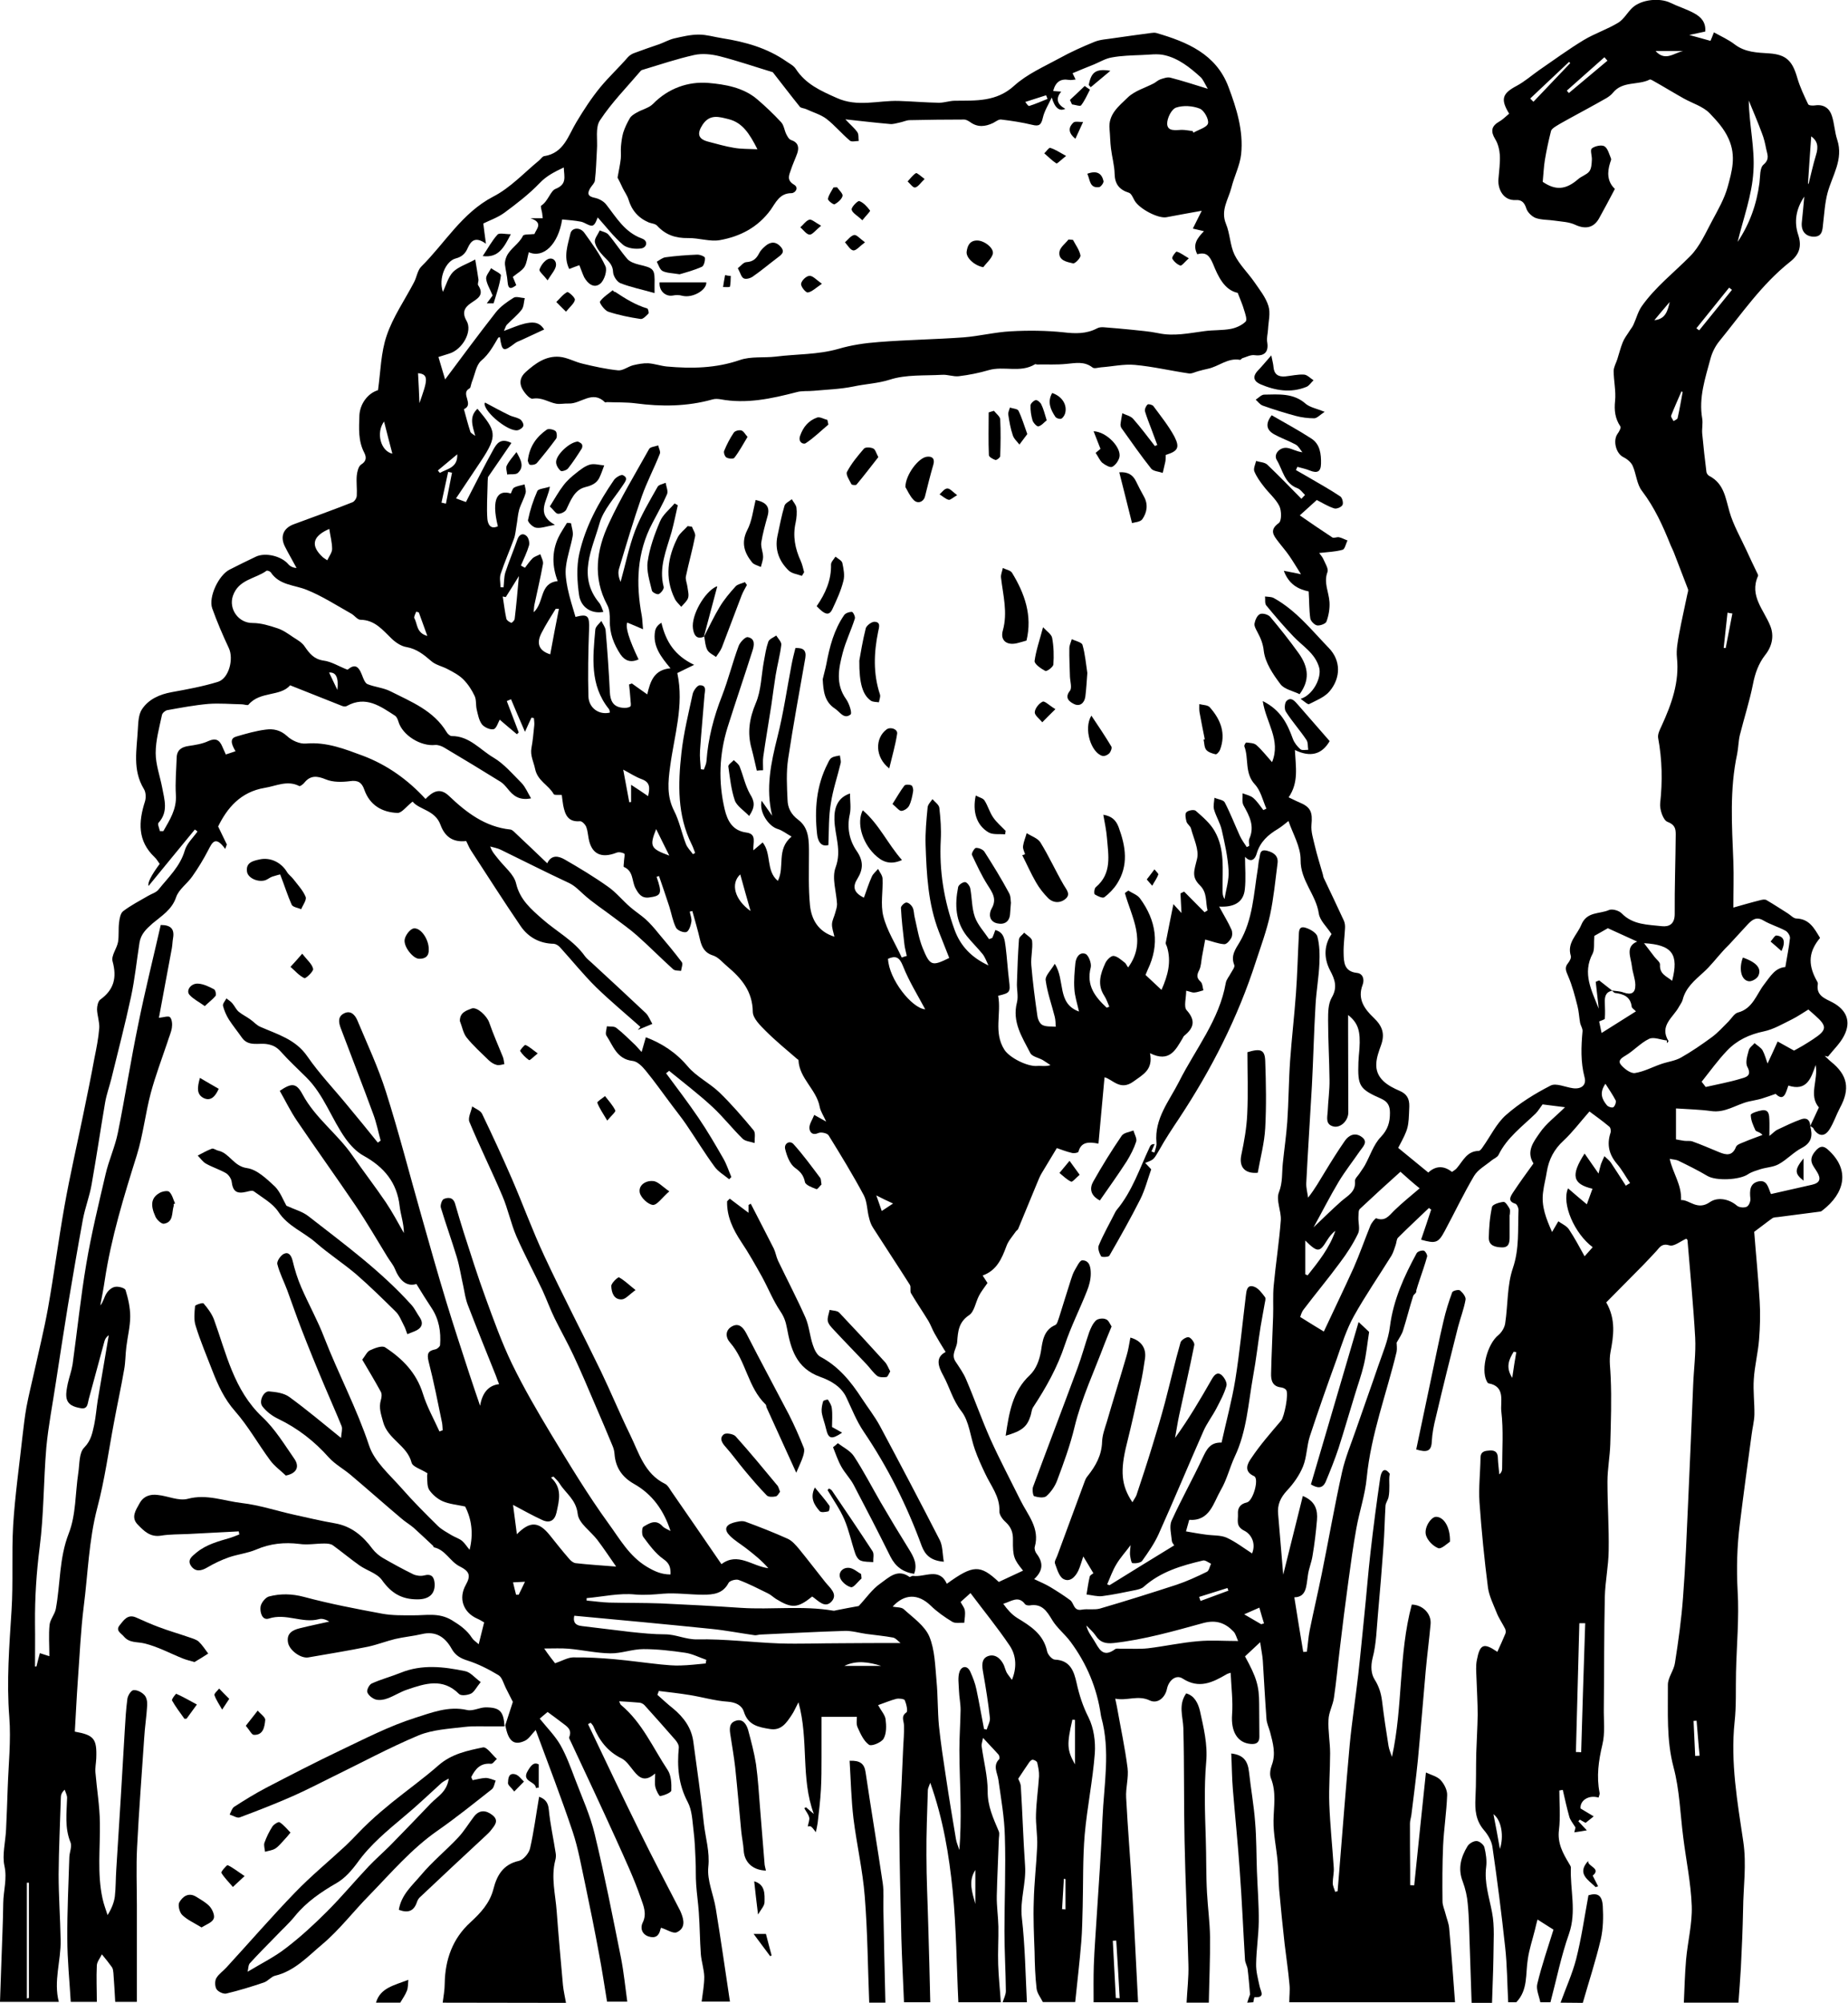 <?xml version="1.0" encoding="UTF-8"?>
<svg xmlns="http://www.w3.org/2000/svg" xmlns:xlink="http://www.w3.org/1999/xlink" version="1.1" id="Layer_1" x="0px" y="0px" viewBox="0 0 914.2 990.1" style="enable-background:new 0 0 914.2 990.1;" xml:space="preserve">
<path d="M895.5,556.7c1.3,4.7,0.8,8.3-4.3,10.9c-4,2.1-7.2,5.7-11.2,7.9c-2.6,1.5-6,1.6-9,2.5c-2.1,0.7-4.4,1.3-6.2,2.5  c-4.2,2.9-15.8,3.4-20.1,0.9c-4.7-2.8-9.6-5.2-14.5-7.6c-1.1-0.5-2.4-0.5-4.2-0.9c1.5,7.1,6,12.8,5.6,20.4c4.1-0.3,8,5.4,14.3,1  c3.6-2.5,9.2-1.8,13.4,1.8c1.1,0.9,3.5,1.1,4.8,0.5c1.1-0.5,2-2.8,1.8-4.1c-0.4-3.8-0.3-7.4,3.9-8.4c4.3-1,4.9,2.9,6.1,5.8  c0.1,0.3,0.4,0.5,0.3,0.4c6.9-1.6,13.6-3.1,20.3-4.6c3.8-0.9,4.5-2.9,2.4-6.3c-1.8-3.1-4.7-5.5-1.1-10c2.6-3.3,4.5-2.8,6.4-1.1  c11.5,10.2,8.1,21.8-2.5,30c-0.4,0.3-0.8,0.7-1.3,0.7c-6.9,0.9-13.9,1.8-20.8,2.7c-0.9,0.1-2,0.1-2.7,0.5c-2.7,1.9-5.3,4-9.1,6.8  c0.8,10.5,2,22.3,2.7,34.3c0.4,6.3,0.2,12.7-0.3,19c-0.5,6.5-2.2,13-2.6,19.6c-0.4,5.8,0.4,11.7,0.3,17.5c-0.1,3.3-1,6.7-1.4,10  c-2,14.7-4,29.3-5.8,44c-1.4,11-1.7,22-1.1,33.2c0.8,13.3-0.5,26.7-0.8,40.1c-0.2,8.2,0.2,16.5-0.7,24.6c-2.1,20,1.4,39.7,4.3,59.2  c1.7,11.4,0,22.4-0.1,33.5c-0.2,9.7-0.6,19.3-1.1,28.9c-0.3,5.7-0.8,11.5-1.2,17.2h-27c0.3-7.1,0.5-14.2,1.1-21.3  c0.8-8.9,3.1-17.7,2.8-26.5c-0.4-11.3-2.8-22.6-4.2-33.9c-1.5-11.6-1.8-23.5-4.8-34.7c-3.6-13.6-2.7-27.2-2.8-40.8  c0-3.6,3-7.1,3.5-10.8c1.7-10.8,3.2-21.6,4-32.5c1.2-15.5,1.8-31.1,2.5-46.6c0.9-19.4,1.7-38.8,2.5-58.2c0.3-7.8,1.4-15.7,1-23.5  c-0.9-16.1-2.5-32.2-3.8-48.2c0-0.2-0.4-0.4-0.6-0.7c-2.8,1.2-6.1,4-8.3,3.3c-3.6-1.1-4.7,0.7-6.4,2.7c-2.1,2.3-4.3,4.6-6.5,6.9  c-6.2,6.3-12.5,12.6-18.4,18.6c4.9,8.5,3.6,16.7,2.1,24.6c-0.8,4.3,0,8.2,0.1,12.4c0.5,11,0.1,22.1-0.2,33.1  c-0.2,6.2-1.4,12.3-1.4,18.5c0,11.4,0.8,22.8,0.6,34.2c-0.1,7.6-1.7,15.1-1.9,22.7c-0.4,18.3-0.3,36.7-0.5,55.1  c-0.1,6,0.7,12.3-0.7,18c-1.9,8-3,15.7-1.4,23.8c0.2,0.7-0.3,1.6-0.5,2.4c-5.2-1.5-9.3,1.7-8.9,5.4c2.5,1.5,4.2,2.5,6.5,3.9  c-1.5,1.2-2.7,2.2-4,3.2c-0.9-0.5-1.9-1-2.9-1.6c-0.2,0.3-0.4,0.5-0.7,0.8c1.5,1.7,3.1,3.3,4.2,4.5c-1.8,0.3-3.9,0.7-6.2,1  c0.3-1.1,0.6-2.5,0.6-2.4c-1.5-2.4-2.7-3.8-3.1-5.4c-1.2-4.3-2.2-8.8-3.2-13.2c-0.6,0.1-1.1,0.2-1.7,0.3c0,6.5,0.6,13.2-0.2,19.6  c-0.8,6.5,2,11.5,5,16.5c0.4,0.7,1,1.5,0.9,2.2c-0.4,10.8,2.9,21.5-0.9,32.5c-3.9,11-6.2,22.6-9.2,33.9h-5c-0.6-3-2.2-6.4-1.5-9.1  c2.2-9.2,5.3-18.1,8-26.8c-2.2-1.4-5-3.2-7.9-5c-0.4,1.5-0.9,3.4-1.3,5.2c-1.2,4.8-2.8,9.5-3.5,14.4c-1.2,7.3,0.2,15.2-5.7,21.3h-4  c-0.5-9.1-0.5-18.2-1.5-27.2c-1.8-16.6-3.9-33.1-6.3-49.6c-0.4-2.9-2.2-6-4.2-8.3c-4.1-4.8-4.5-10-4.2-15.9  c0.4-7.4,0.2-14.9,0.4-22.3c0.2-6.3,0.6-12.5,0.7-18.8c0-6.1-0.4-12.1-0.6-18.2c-0.1-3-0.4-6,0.2-8.9c1.5-7.9,3.4-8.6,9.9-4.2  c0.2,0.2,0.6,0,0.3,0c1.4-3.1,2.7-5.9,3.9-8.8c0.3-0.7,0.2-1.7-0.1-2.4c-1.4-2.8-3.2-5.3-4.3-8.2c-1.6-4-3.6-8-4.2-12.1  c-1.8-14-3.2-28.1-4.2-42.2c-0.5-7.3,0.4-14.7,0.5-22.1c0.1-3.4,2.4-3.4,4.8-3.6c2.8-0.1,3.8,1.3,3.8,4c0.1,2.6,0.5,5.2,0.7,7.8  c1.2-1,1.4-2,1.4-2.9c0-9.4,0.7-18.9-0.4-28.2c-0.6-4.7,2.3-12.4-6.4-13.9c-0.3-0.1-0.7-0.7-0.9-1.2c-2.9-6,0.5-18.3,5.8-22.6  c1.6-1.3,3.1-3.7,3.4-5.8c1.4-9.1,0.9-18.8,3.8-27.3c3.3-9.7,2.4-19.2,2.8-28.8c0-1.1-0.8-2.9-1.6-3.1c-3.9-1.2-2.4-3.5-1.2-5.4  c3.3-5,6.8-9.8,10.2-14.5c-3.8-6,0.2-10.9,3.1-15.1c3.1-4.6,7.9-8.1,12.5-12.7c-3.8-0.5-7.5-0.9-11.1-1.4c-1.3,1.7-2.2,3.3-3.4,4.5  c-6.6,6.4-14.2,11.9-18.4,20.5c-0.6,1.2-2.3,1.8-3.4,2.7c-3,2.5-6.8,4.5-8.7,7.7c-5.2,8.8-9.6,18.1-14.5,27.2  c-3.2,6-4.5,6.3-11.7,4.3c1.7-5,3.4-9.9,5-14.9c-0.4-0.2-0.8-0.5-1.1-0.8c-5.1,4.9-10.3,9.7-15.3,14.7c-0.8,0.8-0.7,2.4-1.2,3.7  c-0.6,1.7-1.1,3.5-2,5.1c-6.2,10-12.9,19.7-18.6,29.9c-3.7,6.6-6,14-8.5,21.2c-4.6,12.7-9.1,25.4-13.3,38.2  c-1.6,4.9-1.5,10.3-3.4,15c-1.8,4.4-4.7,8.5-8,12c-3.2,3.5-4.8,7-4.3,11.7c0.8,9.5,1.6,19.1,2.5,29.8c3.4-13.6,6.5-26.1,9.7-38.9  c6.3,2.6,7.4,7,7,11.9c-0.5,5.9-1.2,11.8-2.2,17.7c-0.5,3.3-1.9,6.4-2.3,9.7c-0.8,5.2-0.6,10.7-6.7,10.8c1.5,9.4,2.9,18.2,4.4,27  c0.6,0,1.2-0.1,1.8-0.1c0.5-3.5,0.7-7.1,1.4-10.6c1.9-9.4,4.1-18.7,6-28.1c3.4-16.7,6.3-33.5,10-50.1c1.6-7.2,4.5-14,6.9-21  c3.6-10.5,7.4-20.9,11-31.5c2.2-6.4,5-12.8,5.8-19.5c1.7-13.2,7-24.8,13.2-36.2c0.5-0.9,2.4-1.5,3.5-1.3c0.7,0.1,1.9,2.1,1.7,2.9  c-1.1,4-2.5,7.9-3.8,11.8c-0.6,1.7-1.1,3.4-1.6,5.1c0.3,1.2-1.2,1.7-1.5,2.6c-1.8,5.6-3.2,11.3-5,17c-0.6,2-1.9,3.8-3.2,6.1  c0,1,0.3,2.8,0,4.5c-5,20.8-12.7,40.8-14.8,62.4c-0.8,8.4-3.6,16.5-5.1,24.8c-1.6,8.8-2.8,17.7-4,26.5c-1.5,11-2.9,22-4.2,33.1  c-1,8.1-1.7,16.2-2.9,24.2c-0.5,3.7-2.6,7.3-2.7,10.9c-0.3,5.5,0.8,11.1,0.8,16.6c0,8.4-0.7,16.8-0.4,25.1c0.4,10.5,1.5,21,2.2,31.4  c0.2,2.5-0.5,5.1-0.5,7.7c0,1.4,0.8,2.9,1.2,4.3c0.4-0.1,0.8-0.2,1.2-0.3c0.3-3.2,0.5-6.4,0.8-9.7c1.7-20.9,3.3-41.9,5.2-62.8  c1.1-11.5,2.9-23,4.2-34.5c1.1-9.7,2-19.5,3-29.2c1.1-10.5,1.9-21.1,3.1-31.5c1.4-12.3,3-24.5,4.8-36.7c0.5-3.2,2-5.6,4.7-2  c-0.4,2.1-0.2,4-0.2,5.9c0,1.9,0,3.8-0.4,5.7c-0.3,1.4-1.4,2.8-1.5,4.2c-0.4,6.6-0.5,13.3-1,20c-0.8,11.1-1.7,22.2-2.7,33.2  c-0.7,7.5-0.8,15.1-2.7,22.2c-1,4.1-0.7,7.8,1,10.5c2.2,3.5,3.2,6.8,3.7,10.7c0.9,7.4,2,14.8,3.2,22.2c0.3,1.8,1.1,3.6,1.7,5.4  c5.5-25,3.2-50.7,9.8-75.3c5.5,0.1,9.8,4.6,9.3,9.7c-0.7,7.7-1.7,15.3-2.4,22.9c-1.3,14.8-2.5,29.6-3.9,44.4c-0.9,9-2.1,18-3.2,27  c-0.2,1.4-0.7,2.8-0.7,4.2c0,7.7,0,15.5,0.1,23.2c0,2.5,0,4.9,0,7.3c0.7,0,1.3,0.1,2,0.1c1.9-18.5,3.8-37,5.8-55.8  c2.5,1.2,5.5,1.9,7.2,3.7c1.8,1.9,3.4,5,3.3,7.5c-0.3,8.3-1.6,16.6-2,24.9c-0.4,9.2-0.4,18.4-0.3,27.6c0,2.1,1,4.1,1.5,6.2  c0.6,2.4,1.6,4.7,1.8,7.1c1.1,12.2,2,24.4,2.9,36.6h-82c0-3,0.4-5.9,0.1-8.8c-0.6-6.7-1.6-13.3-2.4-20c-1-8.9-1.9-17.9-2.7-26.8  c-0.4-4.8-0.3-9.5-0.8-14.3c-0.6-6.6-2.1-13.3-2-19.9c0.1-7.1,1.5-14-1.3-21c-0.7-1.8-0.3-4.4,0.4-6.3c2.2-5.7,0.6-11.1-0.8-16.5  c-0.6-2.2-1.7-4.4-1.8-6.7c-0.7-9.5-1.2-19.1-1.8-28.7c-0.2-2.7-0.8-5.3-1.3-9c-3.1,2.9-5.3,4.9-7.5,7c5.7,10.4,7,14.6,7,23.6  c0,5.4,0.1,10.8,0.1,16.2c0,2.8-1.5,3.7-4.2,3.5c-6.7-0.5-9.9-6.2-9.3-14.5c0.5-6.7-0.4-13.6-0.7-20.7c-1.2,0.4-1.7,0.5-2.1,0.8  c-6.9,4-13.5,7.3-21.6,2.1c-3.3-2.2-6.9,0.8-7.8,5c-0.9,4.4-4.6,7.6-8.5,5.8c-5.8-2.8-11.2,0.3-17.1-0.9c0.3,1.6,0.6,2.7,0.8,3.8  c1.8,10.2,4,20.3,5.3,30.5c0.6,4.8-1,9.8-0.7,14.7c0.8,15.3,2.1,30.6,3,45.9c1.1,18.4,1.9,36.8,2.9,55.2h-22  c0-6.1-0.1-12.1,0.1-18.2c0.3-8.4,1-16.8,1.5-25.2c1-15.8,2.2-31.7,2.8-47.5c0.7-16.7,4-33.4-0.6-50c-0.1-0.3-0.1-0.7-0.2-1  c-1.9-13.4-7-25.5-15-36.3c-2.8-3.8-6.7-6.8-9.1-10.8c-2.7-4.5-5.1-8.2-11.1-7.2c-0.7,0.1-1.9-0.1-2.3-0.6  c-3.3-4.5-6.9-1.3-10.8-0.2c2,2.8,4.2,5.3,6.9,7c6.6,4,13,8,14.8,16.5c0.3,1.6,2.4,4,3.8,4.1c7.7,0.3,9.5,5.8,10.8,11.6  c1.3,5.9,3.1,11.5,5.9,17c2.6,5.2,3.5,11.9,3.1,17.7c-1,13.4-3.8,26.7-5,40.2c-1,11.8-0.7,23.8-1,35.7c-0.2,5.8-0.2,11.6-0.7,17.4  c-0.8,9.9-2,19.8-3,29.7h-16c-1.1-2.2-2.8-4.3-3.1-6.6c-0.7-6-0.9-12.2-1-18.2c-0.3-8.3-0.7-16.7-0.4-25c0.2-9.2,1.3-18.3,1.7-27.4  c0.2-5.2-0.8-10.5-0.6-15.7c0.2-6.3,1.1-12.5,1.5-18.7c0.1-2.3-0.4-4.6-0.9-6.8c-0.2-0.7-1.4-1.3-2.2-1.4c-0.5-0.1-1.3,0.7-1.7,1.2  c-1.8,2.6-3.5,5.2-5.5,8.2c0.3,0.7,1.2,2.2,1.3,3.8c0.8,13.1,1.2,26.1,2.1,39.2c0.6,8.7-2.6,16.9-1.6,25.7  c1.6,13.9,1.8,27.9,2.5,41.8h-12c0.6-1.9,1.6-3.7,1.6-5.6c-0.1-9.8-0.7-19.7-0.7-29.5c0-15.6,0.7-31.3,0.2-46.9  c-0.2-9.3-1.9-18.7-3.2-28c-0.5-3.5-2.9-6.9,0.4-10.2c0.3-0.3,0.1-1.7-0.3-2.2c-2.3-2.6-4.8-5.1-7.7-8.3c-0.4,2.1-0.8,3.1-0.7,4  c1,7.5,3,14.9,3,22.3c-0.1,7.4,2.8,13.5,5.5,19.9c0.5,1.2,0,2.9,0,4.4c-0.3,9.2-0.8,18.4-1,27.5c-0.1,5.1,0.7,10.1,0.8,15.2  c0.1,6.2-0.3,12.4-0.1,18.7c0.2,6.2,0.9,12.5,1.3,18.7h-21c-0.9-18.3-1-36.8-2.8-55c-1.8-17.8-4.7-35.5-11.1-53.5  c-0.7,1.9-1.2,2.8-1.2,3.7c-0.3,10.7-0.8,21.4-0.7,32.1c0,11.5,0.6,23.1,0.9,34.6c0.4,12.7,0.7,25.4,1,38.1h-13  c-0.4-10.5-1-21.1-1.3-31.7c-0.4-17.8-0.9-35.6-1-53.4c0-7.6,0.8-15.2,1.1-22.8c0.3-6,0.5-11.9,0.8-17.9c0.2-3.7,0.5-7.3,0.4-11  c0-2.3-1.7-4.5,1.2-6.5c0.8-0.6,0-4.1-0.8-6c-0.3-0.7-2.9-1-4.2-0.7c-2.8,0.7-5.5,1.9-9,3.1c1.5,2.8,3.4,4.8,3.7,7  c0.4,3.2,0.5,7-1,9.6c-1.1,1.9-6,3.9-7.2,3c-2.6-1.8-4.2-5.4-5.6-8.5c-0.8-1.6-0.4-3.8-0.4-5.3h-17.5c0,6.9,0,13.6,0,20.2  c0,5.3,0,10.5-0.3,15.8c-0.3,5.5-1,11-1.6,16.4c-0.2,1.5-0.6,3.1-0.9,4.6c-0.8-0.9-1.4-2-2.3-2.7c-0.5-0.4-1.6-0.1-1.7-0.1  c0.3-1.8,1-3.3,0.7-4.5c-0.4-1.6-1.6-3-2.4-4.5c0.2-0.2,0.5-0.3,0.8-0.5c1.2,1,2.4,2,3.9,3.3c-6.6-17.7-2.4-36.5-7.6-55.2  c-1.5,2.8-2.2,4.6-3.3,6.2c-2.6,3.9-5.2,8-10.9,7c-5.5-0.9-10.7-1.8-12.8-8.5c-1-3.2-4-4.7-8-5c-6.3-0.4-12.6-2.3-18.9-3.3  c-5-0.8-10.2-1.4-15.2-2c-0.2,0.6-0.4,1.3-0.7,1.9c2.5,2.2,5,4.6,7.7,6.7c5.3,4.4,9.2,9.6,10.1,16.6c1.8,13.5,3.8,26.9,5.2,40.4  c0.8,7.1,3,13.9,2.2,21.4c-0.7,6.7,2.6,13.7,3.7,20.6c2.5,15.3,4.7,30.7,7,46h-14c0.5-4.1,1.3-8.2,1.3-12.3  c-0.1-3.7-1.4-7.4-1.7-11.2c-0.5-6.9-0.5-13.8-1-20.6c-0.3-4.6-1-9.2-1.3-13.7c-0.3-4-0.1-8.1-0.3-12.1c-0.2-4.9-0.4-9.8-1-14.6  c-0.6-4.8-0.7-10.1-2.9-14.2c-4.6-8.7-5.3-17.5-4.4-26.9c0.1-1.3-0.9-2.9-1.9-4c-5-5.7-10-11.4-15.1-17c-0.6-0.6-1.5-1.1-2.4-1.2  c-3.3-0.3-6.5-0.5-10.1-0.7c0.4,0.8,0.5,1.6,1,1.9c10.4,8.7,15.7,21.1,23,32.1c1.8,2.7,1.9,6.8,1.8,10.1c-0.1,1.1-3.5,2.4-5.5,2.8  c-0.5,0.1-2-2.8-2.4-4.5c-0.4-1.8-0.1-3.7-0.1-6.7c-5,4.4-7.8,2.2-10.5-1.1c-1.9-2.3-3.7-5.2-6.2-6.4c-6.9-3.4-11-8.9-13.8-15.7  c-0.3-0.7-0.9-1.3-1.4-1.9l-1.3,0.7c8.5,17.8,16.9,35.6,25.6,53.2c6.4,13.1,13.2,25.9,19.9,38.9c0.1,0.3,0.3,0.6,0.4,0.9  c1.6,3.8,2.4,7.9-2,9.9c-1.8,0.8-4.8-1.3-7.7-2.2c0.2-0.4-0.3,0.2-0.4,0.8c-0.7,3.2-2.5,4.5-5.8,3.5c-3.7-1.2-4.1-4.6-3-6.8  c2.3-4.5,0.3-8.7-0.9-12.2c-3.4-9.9-7.9-19.4-12.2-29c-7.4-16.3-15-32.5-22.6-48.7c-0.3-0.6-0.8-1.4-0.6-1.9  c1.6-3.9-1.4-5.4-3.7-7.2c-2.2-1.7-4.4-3.3-7-5.2c-1.7,1.4-3.4,2.8-3.9,3.3c3.8,4.7,7.6,8.5,10.2,13c3,5.3,5.1,11.1,7.3,16.9  c3.4,9,7.5,17.9,9.7,27.2c4.9,20.3,8.9,40.8,13,61.2c1.4,7.1,2.1,14.4,3.1,21.6h-10c-1.3-8-2.5-15.9-4-23.8  c-2.1-11.4-4.4-22.8-6.8-34.2c-1.9-8.7-3.4-17.6-6.2-26c-5.7-17-12.2-33.8-18.3-50.3c-2.1,2.2-3.4,4.4-5.3,5.3  c-5.5,2.6-8.3,0.2-9.7-7.6l-0.1,0.1c1.4-4.4,2.9-8.8,3.8-11.7c-1.5-3-2.5-5-3.5-6.9c-1.1-2.2-1.8-5.2-3.6-6.3  c-4.8-2.9-9.9-5.5-15.2-7.2c-3.6-1.1-6.2-2.6-8-5.9c-3.2-5.7-7.8-8.9-14.8-7.2c-4.3,1-8.8,1.4-13.1,2.4c-4.5,1.1-8.8,2.8-13.4,3.8  c-9.8,2-19.7,3.6-29.5,5.3c-3.6,0.7-9.3-3.3-10.1-7.2c-0.9-4.6,2.1-6.3,5.8-7.2c4.8-1.2,9.7-2.2,14.6-3.3c-1.5-0.9-3.5-1.7-5.1-1.2  c-8.3,2.2-16.3-3.1-24.8-0.3c-3.4,1.1-4.5-3.3-4.1-5.9c0.3-1.9,2.4-4.5,4.1-5c5.7-1.5,11.4-1.4,17.4,0.2c12.7,3.4,25.7,5.9,38.7,8.3  c4.9,0.9,10.1,0.8,15.1,0.8c6.5,0.1,12.8-1.5,19.3,2.4c4.1,2.5,7.5,4.9,10,8.8c0.7,1.1,2,1.9,3.3,3.1c1-4,1.8-7.2,2.7-10.8  c-1.1-0.6-2.1-1.3-3.3-1.8c-7.1-3.1-9.5-10.1-5.8-16.7c2.7-4.8,1.8-6.8-3.2-9.3c-4.6-2.4-6.9-8.1-12.5-9.3c-0.2,0-0.3-0.6-0.5-0.8  c-3.2-3-6.4-6-9.6-8.9c-2-1.7-4.3-3-6.3-4.8c-8.3-7-16.4-14.2-24.7-21.2c-3.5-3-7.8-5.3-10.9-8.7c-7.1-8-15.3-14.4-25-19.1  c-3-1.4-5.9-3.6-7.9-6.2c-1.9-2.5,0.6-7.6,3.3-7.4c3.5,0.3,7.4,0.8,10.1,2.8c8.5,6.2,16.6,13,25.5,20.2c0.2-2.6,0.8-4.4,0.3-5.8  c-2.7-6.7-5.7-13.3-8.5-20c-3.9-9.2-7.7-18.5-11.3-27.8c-2.5-6.4-4.7-12.9-7.1-19.4c-1.6-4.3-3.8-8.5-4.9-12.9  c-0.4-1.4,1.6-4.3,3.2-5.1c2.3-1.1,3.6,0.6,4.3,3.2c1.1,4.6,2.5,9.2,4.4,13.5c3.6,8.3,8.1,16.3,11.3,24.7c7,18,16.1,35,22.2,53.4  c2.6,7.9,10.2,14.4,16.1,21.1c5.7,6.5,11.8,12.6,18,18.7c1.9,1.8,4.4,3.1,6.7,4.5c1.7,1,3.7,1.6,5.2,2.8c1.4,1.2,2.4,2.9,3.7,4.4  c2-7.9,1-15.2-2.2-21.4c-4.2-0.9-7.9-1.2-11.1-2.6c-2.5-1.1-5-3.2-6.6-5.5c-1.1-1.6-1-4.3-1.1-6.5c-0.1-1,0.3-2.1,0.2-1.8  c-3.2-2.1-7.4-3.2-7.9-5.3c-2.2-8.6-11.8-11.5-14.1-20.2c-1-3.8-2.2-6.8-1.1-10.7c0.4-1.3,0.6-3,0-4.1c-3-5.5-6.2-10.8-9.2-15.9  c1.5-1.9,2.4-4,3.8-4.6c2.3-1.1,6-2.5,7.5-1.5c8.6,5.6,15.5,12.6,18.7,22.9c2,6.5,5.4,12.5,8.2,18.7c0.5-0.2,1.1-0.4,1.6-0.6  c-0.1-1.2-0.1-2.4-0.3-3.6c-2.1-10.2-4.1-20.4-6.7-30.5c-0.9-3.8-0.2-5.2,3.4-5.9c0.9-0.2,2.2-1.3,2.3-2.1  c0.5-6.6-0.5-12.8-4.3-18.5c-2.4-3.6-4.7-7.3-7.4-11.7c-5.1,1.5-8.4-2-10.7-7.6c-0.9-2.1-2.5-3.9-3.7-5.9  c-5.2-8.5-10.2-17.1-15.8-25.4c-9.5-14-19.4-27.8-28.9-41.8c-3.2-4.7-5.7-9.9-8.5-14.8c5.9-4,8.2-4,11.3,1.8  c6.3,11.7,17.2,19.4,24.6,30.1c5.4,7.8,11.2,15.3,16.5,23.1c3.3,4.9,6.1,10.2,9,15.3c0-4.7-1.6-9-2.1-13.3  c-1.3-11.7-7.7-19.3-17.8-24.9c-3.5-1.9-6.5-5.1-8.9-8.4c-7-9.8-10.7-21.7-19.5-30.4c-4.2-4.2-8.6-8.2-12.6-12.7  c-2-2.2-3.8-3.2-6.8-3.7c-4.2-0.7-9.3,1.4-12.5-3.3c-2.1-3-4.4-5.8-6.4-8.9c-1.3-2.1-2.3-4.4-2.9-6.8c-0.2-1,1.1-2.4,1.7-3.6  c1,0.8,2.2,1.5,3,2.5c1.1,1.3,1.8,3,3.1,4.1c1.7,1.4,3.8,2.4,5.6,3.7c1.8,1.2,3.2,3,5.2,3.8c8.4,3.7,17.3,6.1,23.1,14.5  c6,8.7,13.4,16.4,20.1,24.6c5,6,9.9,12,14.8,18.1c0.5-0.3,0.9-0.7,1.4-1c-1.2-4.4-2.1-9-3.7-13.2c-5.2-14.2-10.7-28.2-16-42.3  c-1.1-2.9-1.6-5.8,1.6-7.4c3.4-1.7,5.5,0.9,6.6,3.5c4.9,11.7,10.3,23.2,14.1,35.2c6.4,20.1,11.6,40.5,17.4,60.8  c4.1,14.5,8.2,29.1,12.6,43.5c3.6,11.8,7.5,23.6,11.3,35.3c1.7,5.1,3.4,10.2,5.3,15.7c1.1-6.6,4.3-10.1,9.4-10.7  c-0.6-1.4-1.1-2.8-1.6-4.2c-4.7-11.7-9.4-23.3-13.9-35c-1.1-2.9-1.6-6.1-2.2-9.2c-1.1-4.8-1.8-9.6-3.2-14.3  c-2.5-8.2-5.4-16.3-7.9-24.5c-0.4-1.2,0.5-3.9,1.4-4.3c2.1-0.9,4.6-1,5.6,2.2c1.4,4.8,2.8,9.6,4.3,14.3c3.5,10.8,6.9,21.7,10.8,32.3  c4,11,8,22.1,13.1,32.7c5.8,11.9,12.5,23.4,19.3,34.7c9.1,15,18.2,30.1,28.5,44.3c5.5,7.5,10.1,16,18.9,21.3  c3.9,2.3,7.2,3.8,11.7,3.8c0.1-3.5-0.5-5.5-3.5-7.6c-4-2.8-7-7-10-11c-0.8-1.1-0.7-4.6,0.1-5c2.9-1.7,6.1-3.9,9.4-0.3  c1,1.1,2.6,1.6,4,2.4c-3.3-10.2-9-18.2-18.1-23.3c-5.8-3.3-9.1-8-9.6-14.8c-0.1-1.3-0.4-2.6-0.9-3.8c-2.8-6.8-5.7-13.6-8.6-20.3  c-3.5-8.2-7-16.5-10.8-24.6c-2.9-6.2-6.3-12.2-9.3-18.3c-2.2-4.5-3.9-9.2-6-13.8c-4.2-8.9-8.9-17.6-12.9-26.7  c-2.8-6.5-4.2-13.6-7-20.1c-5.2-12.3-11.2-24.3-16.3-36.6c-0.8-2,0.9-5.1,1.4-7.6c1.7,1.2,4.1,2,4.9,3.7c5.1,10.6,10,21.2,14.7,32  c5.5,12.7,10.2,25.7,16.1,38.3c8.9,19.1,18.7,37.8,27.9,56.8c5,10.4,9.4,21.1,14.5,31.5c4.4,9,7.1,19.3,17.3,24.3  c1.2,0.6,2.1,2.1,2.9,3.4c8.3,12,16.6,24,25,36.3c8.1-6.1,15.1,1,23.2,2c-3.4-3.9-7.3-7-11.2-10c-2.6-2-5.5-3.7-7.8-6  c-3-3-2.3-5.3,1.7-6.5c1.9-0.5,4.2-1.1,5.9-0.5c7.1,2.6,14.2,5.4,21.1,8.5c2.1,1,3.9,3.1,5.5,5c4.4,5.4,8.6,10.9,12.9,16.3  c2.2,2.8,6.3,5.8,3.4,9.4c-3.4,4.1-6.8-0.2-9.8-2.2c-7.2,5.8-10.1,6-17.9,1.2c-1.4-0.9-2.6-2.1-4.1-2.8c-4.7-2.3-9.5-4.8-14.4-6.6  c-1.4-0.5-4.5,0.4-5,1.5c-2.8,5.4-7.7,5.8-12.6,5.8c-6.6,0-13.2-1-19.7-0.5c-4.7,0.4-9,0.8-13.9,0.4c-7.9-0.8-16,1.1-24,1.8  c0,0.4,0,0.8,0,1.2c3.7,0.3,7.5,0.9,11.2,1c8.5,0.2,16.9,0.1,25.4,0.4c13.2,0.6,26.5,1.3,39.7,2.2c15.2,1,30.5-1.2,45.7,1.4  c0.5,0.1,1-0.1,1.5-0.2c3.9-0.8,7.8-1.5,11.1-2.1c3.6-3.8,6.6-8.3,10.8-11.2c4-2.8,8.4-7.5,14.3-3.2c0.3,0.2,1.2-0.6,1.8-0.5  c5.8,0.8,12.9-4.4,16.7,3.9c13.1-9.5,16.5-9.5,25.7-0.9c4.2-2,8.2-3.8,12-5.6c-4.5-5.6-5.1-6.8-5-15.2c0.1-3.6-0.9-6.3-3.6-8.8  c-1.5-1.3-3.2-3.6-3.1-5.4c0.3-7.3-4.3-12.6-7.1-18.7c-1.8-3.8-3.6-7.7-5-11.7c-2.3-6.4-2.8-14-6.7-19c-4.3-5.5-5.8-11.8-8.9-17.5  c-2.6-4.7-4.1-9.1,1.1-11.8c-2.1-3.4-3.9-6.3-5.5-9.2c-1.1-2-1.9-4.2-3-6.1c-2.8-4.6-5.9-9.1-8.6-13.7c-0.7-1.1,0.1-3.1-0.6-4.2  c-6-9.5-12.2-18.8-18.2-28.2c-1-1.5-1.6-3.3-2-5c-1-3.7-0.9-7.9-2.6-11.1c-5.4-10.1-11.4-19.9-17.4-29.6c-0.7-1.1-3.7-1.7-4.9-1.2  c-3.1,1.4-4.5-0.3-4.6-2.5c0-2,1.5-4.1,2.4-6.4c2.3,1.3,3.6,2,5.9,3.3c-1.4-3.1-2.8-5.1-3.2-7.3c-1.6-8.6-10.1-14-10.5-23.1  c0-0.2-0.5-0.4-0.7-0.6c-5.2-4.5-10.6-8.9-15.5-13.8c-2.7-2.7-6.3-6.2-6.4-9.4c-0.1-10.2-5.6-16.6-12.6-22.5c-2.3-1.9-4.3-4.5-7-5.4  c-4.2-1.3-5.6-4.1-6.5-7.8c-1.1-4.8-2.5-9.4-3.8-14.2c-0.4,0.1-0.9,0.2-1.3,0.3c0.3,1.7,1.1,3.5,0.8,5.1c-0.3,1.8-1.2,4.6-2.5,5  c-1.4,0.4-4.4-0.8-5.1-2.2c-1.6-3.2-2.2-6.9-3.3-10.4c-1.6-5-3.4-10.1-5.1-15.1c-0.4,0.1-0.8,0.3-1.2,0.4c2.9,8.3,2.4,9.4-3.7,10.2  c-3.8,0.5-5.3-1.9-6.8-4.7c-1.8-3.5-0.9-8.4-5.7-10.4c-0.3-0.1,0.1-2.1,0.1-3.2c0.1-1.2,0.5-3.1,0.1-3.4c-1.1-0.6-2.8-0.9-3.9-0.4  c-7.5,2.9-12.3,0.6-13.7-7c-0.4-2-0.5-4-1.2-5.8c-0.5-1.2-2.1-2.9-3.1-2.8c-6,0.5-7.4-3.3-8.3-7.9c-0.3-1.8-0.5-3.5-0.7-5.1  c-1.7-0.1-3.7,0.2-4-0.4c-2.5-4.5-8-6.5-9.2-12.5c-0.7-3.4-2.5-6.6-1.8-10.3c0.7-3.7,1-7.5,1.4-11.3c0.1-1.1-0.1-2.3-0.2-3.5  c-0.4-0.1-0.8-0.1-1.2-0.2c-0.9,2-1.9,4-3.2,7c-2.6-6-4.8-11-6.9-16.1c-0.7,0.3-1.4,0.6-2.1,0.9c2,5.2,3.9,10.3,5.9,15.5  c-0.3,0.3-0.6,0.6-0.9,0.9c-3.1-2.6-6.2-5.2-8.5-7.2c-0.8,1.4-1.6,4.3-3,4.7c-1.7,0.4-4.6-0.9-5.8-2.4c-1.5-2-2-4.9-2.6-7.4  c-0.5-2.2-0.1-4.7-1-6.6c-1.4-3-3.3-5.9-5.6-8.2c-2.1-2.1-4.9-3.6-7.6-5c-2.7-1.5-6.1-2.1-8.3-4.1c-3.7-3.2-7.2-6-12.2-6.9  c-2.6-0.4-5.3-2.2-7.3-4.1c-4.5-4.3-8.3-9.3-15.5-9.4c-1.5,0-2.9-2.1-4.5-3c-7.3-4.1-14.4-8.7-22.1-11.8c-6.2-2.5-13.5-2.2-17.8-8.7  c-0.4-0.5-1.8-1-2.1-0.7c-5.5,4-13.8,4.2-16.6,12.4c-2.2,6.5,2.8,13.5,9.8,13.4c4.1,0,8.3,1.3,12.2,2.6c2.8,0.9,5.3,2.7,7.8,4.4  c2,1.3,4.4,2.6,5.7,4.6c2.4,3.5,4.6,6.3,9.4,7c3.9,0.5,7.6,2.9,11.8,4.5c3.4-2.8,5.3-2.2,7.2,2.7c0.6,1.6,1.4,3.8,2.6,4.4  c3.7,1.5,8,1.8,11.5,3.6c10.3,5.2,21.3,9.5,27.7,20.1c0.5,0.9,1.7,2,2.5,2c8.8-0.1,14.1,6.8,20.8,10.7c5.2,3.1,9.4,8.1,13.8,12.5  c1.9,2,3,4.7,4.7,7.6c-6.1,1.2-9-1.5-11.7-4.9c-1-1.2-2.1-2.5-3.4-3.3c-9.2-5.7-18.4-11.3-27.7-16.8c-1.3-0.8-3.1-1.5-4.6-1.4  c-7.2,0.8-16.2-4.8-18.2-11.5c-0.3-1-0.8-2.3-1.6-2.9c-7.3-4.7-14.5-10.1-23.9-4.9c-0.6,0.4-1.7,0.3-2.4,0  c-8.4-3.3-16.7-6.6-25.7-10.2c-4.8,5.7-14.9,2.8-20.6,9.6c-0.4,0.5-2.2-0.2-3.3-0.2c-5.5-0.1-11.1-0.6-16.5-0.2  c-6.8,0.6-13.7,1.9-20.4,3.1c-1,0.2-2.4,1.4-2.6,2.4c-1.3,6.2-3.1,12.5-3.1,18.8c0,5.7,2.1,11.3,3.2,17c1.1,6,3.2,12-1.8,17.5  c-0.6,0.6,0.4,2.7,0.7,4.1c0.6,0,1.1,0,1.7,0c3.1-5.5,6.6-10.7,6.2-17.8c-0.4-6.2,0.2-12.6,0.4-18.8c0.2-3.6,2.5-5,5.9-5.5  c3.3-0.5,6.7-1,9.7-2.4c3.7-1.7,5.6-0.6,7,2.8c0.5,1.2,1.1,2.4,1.7,3.8c1.7-0.6,3.2-1,4.8-1.6c-2.6-4.3-2.5-6.5,0.5-7.3  c4.8-1.4,9.6-2.8,14.5-3.4c3.7-0.5,7.2,0.2,10.5,3.2c2.3,2.2,6.3,4,9.4,3.7c10.2-0.9,19.4,2.8,28.3,6.1  c11.6,4.4,21.9,11.6,30.8,21.3c3.4-3.5,7-5.9,11.6-1.5c8.6,8.2,17.9,15.3,30.3,16.6c0.9,0.1,1.7,0.9,2.4,1.6  c5.3,5,10.5,9.9,15.9,15.1c2.1-4.4,5.6-3.6,8.6-1.9c7.3,4.2,14.6,8.6,21.5,13.5c4,2.8,7.2,6.8,10.9,10c2.4,2.1,5.2,3.9,7.6,6  c2.3,2.1,4.4,4.5,6.4,7c4,4.7,7.9,9.4,11.6,14.3c0.6,0.9-0.2,2.8-0.4,4.3c-1.3-0.2-3,0-3.9-0.8c-6.1-5.5-11.9-11.4-18-16.8  c-3.5-3.1-7.4-5.8-11.2-8.7c-5.1-3.9-10.6-7.4-15.3-11.7c-2.2-2-4.1-4-6.9-5.4c-11.4-5.3-22.6-11-33.9-16.5  c-1.6-0.8-3.5-1.1-5.2-1.6c0.9,2.7,2.5,4.3,3.9,6.1c3.1,4,7.9,7.7,8.9,12.2c1.9,8.1,7.6,12.8,12.9,17.5c7,6.2,15.6,10.6,21.2,18.5  c0.9,1.2,2.1,2.1,3.2,3.1c9,8.3,18,16.6,26.9,25c1.4,1.4,2.1,3.5,3.2,5.3c-2.8,1.2-5,2.1-7.2,3l1.3-1.5  c-7.3-6.5-14.9-12.8-21.9-19.6c-6.3-6.2-11.9-13.2-17.9-19.8c-0.7-0.8-2-1.6-3-1.7c-7-0.1-12.7-3.2-16.5-8.8  c-8.4-12.3-16.4-24.9-24.5-37.3c-1-1.5-1.6-3.2-2.4-4.7c-6.1,0.7-10.4-1.7-12.7-8c-2.7-7.4-10.5-7.4-13.8-11.5  c-3.2,2.5-5.4,5.7-7.5,5.6c-7.6-0.3-13.7-3.8-16.4-11.5c-1.2-3.5-3.1-4.8-7.1-4.2c-3.9,0.5-8.4,0.6-12-0.9c-4.3-1.8-7.6-2-10.5,1.6  c-0.6,0.8-2.2,2-2.6,1.7c-5.9-3-11.4,0-17,0.9c-12.1,2-18.7,10.1-23.1,19.1c1.8,3.7,3,6.3,4.3,8.9c-0.3,0.7-0.5,1.5-0.8,2.2  c-5-6.9-6.5-3-8.5,0.8c-2.3,4.4-4.9,8.7-7.8,12.8c-2.5,3.6-6.7,6.4-8,10.3c-2.1,6.2-7.2,9.2-11.6,12.9c-3.2,2.8-5.8,5.3-6.5,9.5  c-1.4,8.9-2.3,18-4.2,26.8c-2.9,13.5-6.4,26.9-9.7,40.4c-1,4-2.4,7.8-3.1,11.8c-2.3,13.5-4.3,27.1-6.7,40.6  c-1,5.8-3.2,11.4-4.3,17.2c-2.6,14.1-5,28.3-7.4,42.5c-2.1,12.8-4,25.5-6,38.3c-1.6,10.7-3.7,21.3-4.7,32  c-1.4,16.4-1.2,33.1-3.3,49.4c-1.6,12.5-2.4,24.9-2.3,37.5c0.1,7.1,0,14.3,0,21.4c0.2,0,0.5,0,0.7,0c0.5-2.1,1.1-4.2,1.7-6.6  c2,0.6,3.3,1.1,4.7,1.5c0-5.3-0.4-10.5,0.1-15.5c0.3-2.7,2.6-5.2,3.1-7.9c2.3-12.4,1.6-25,6.4-37.3c3.6-9.2,3.2-19.8,4.7-29.8  c0.7-4.4,0.3-10.1,3-12.7c3.4-3.5,4-7.3,4.9-11.3c0.8-3.9,1.1-7.9,1.7-11.8c1.8-10.8,3.7-21.6,5.5-32.4c-1.3,0.9-1.9,2-2.2,3.2  c-2.6,9.5-5.1,19-7.7,28.4c-0.6,2.1-0.4,5.1-3.9,4.5c-3.4-0.6-6.8-1.6-7.2-5.7c-0.2-2.1,0.3-4.3,0.7-6.4c0.7-3.2,1.9-6.4,2.4-9.6  c2.3-16.6,4-33.3,6.8-49.8c2.5-14.8,6.1-29.5,9.5-44.1c1.6-7,4.7-13.6,6.1-20.6c3.6-17.8,6.4-35.9,10.1-53.7  c3.3-16.4,7.4-32.7,11.1-49c4.8,0,6.9,1.8,6.1,6.5c-0.3,1.6-0.3,3.3-0.6,5c-2.2,11.6-4.3,23.2-6.4,34.4c2.2-0.2,4.7-1.1,5.5-0.3  c1,1.1,1.2,3.5,0.9,5.3c-0.4,2.4-1.5,4.7-2.2,7.1c-2.8,8.3-5.9,16.5-8.2,25c-2.7,10.1-3.8,20.7-6.9,30.7  c-6.4,20.4-12.7,40.8-15.9,62c-0.6,4.1-1.4,8.2-2.2,12.4c1.6-1.9,1.9-4.2,3.1-6c0.9-1.5,2.7-3,4.3-3.2c1.7-0.3,4.8,0.6,5.1,1.6  c1.3,4.2,2.3,8.7,2.3,13c0,5-1.3,10-1.9,15c-0.5,3.8-0.4,7.6-1.1,11.3c-1.5,8.7-3.4,17.3-5,26c-2.7,14.2-4.6,28.5-8.3,42.4  c-4.2,16.1-4.6,32.5-6.7,48.8c-1.5,12-2,24.2-2.9,36.3c-0.6,8.5-1,17-1.5,25.5c9.5,1.7,11,3.5,10.6,13.3c-0.1,2.3-0.6,4.6-0.4,6.9  c0.7,8.3,2.1,16.6,2.2,24.9c0.2,12.5-1.4,25,1.3,37.4c0.6,2.8,1.6,5.4,2.5,8.2c2-3.2,3.2-6.2,3.6-9.2c0.5-4.3,0.4-8.8,0.7-13.2  c0.7-11.7,1.5-23.4,2.2-35.1c0.7-11.2,1.3-22.4,2-33.7c0.3-5.2,0.6-10.5,1.3-15.7c0.2-1.6,1.8-4.2,3-4.3c1.8-0.2,4.1,1,5.4,2.4  c1.1,1.1,1.5,3.3,1.4,5c-0.3,5.5-1.2,11-1.5,16.5c-1.2,17.9-2.6,35.9-3.5,53.8c-0.5,9.6-0.1,19.3-0.1,28.9c0,15.8,0,31.6,0,47.5H57  c-0.3-4.8-0.5-9.5-0.9-14.3c-0.1-1-0.2-2-0.7-2.8c-1.5-2.1-3.1-4.1-5-6.4c-0.9,1.9-2.4,3.6-2.5,5.5c-0.3,6,0,12,0,18H35  c-0.6-10.4-1.7-20.8-1.7-31.3c-0.1-13.4,0.6-26.9,1-40.3c0.1-2.4,1.4-5.3,0.6-7.2c-3-7.3-1.9-14.7-1.7-22.1c0-1.3-0.8-2.7-1.2-4  c-1.5,1.4-1.9,2.6-1.9,3.9c-0.4,12.7-1,25.3-1.1,38c0,10.8,0.8,21.7,1,32.5c0.2,10.2-3.6,20.3-0.9,30.5H0c0.2-6.7,0.5-13.4,0.7-20.1  c0.3-9.6,0.8-19.2,0.9-28.8c0.1-6.1,2-11.9,0.6-18.3C1,917.1,2.7,910.7,3,904.5c0.3-6.8,0.6-13.6,0.8-20.3  c0.4-11.8,1.7-23.7,0.8-35.3c-1.4-17.7,0-35.1,1.1-52.6c0.9-14,0-28.1,0.8-42.1c0.9-14.7,3-29.3,4.6-43.9c0.6-4.9,1.1-9.8,2-14.7  c1.1-5.8,2.5-11.4,3.8-17.2c2.3-10.5,4.9-20.9,6.8-31.4c3-16.8,5.2-33.8,8.2-50.7c2.7-15.2,6.2-30.3,9.3-45.4  c1.9-9.2,3.8-18.4,5.5-27.7c1-4.9,2-9.9,2.4-14.9c0.2-3-1-6.2-1.1-9.3c0-1.6,0.5-4,1.6-4.8c6.8-4.9,8.3-10.9,6.1-18.9  c-0.8-2.8,2.1-6.3,2.7-9.6c0.5-3.1,0.1-6.4,0.5-9.5c0.2-2,0.7-4.7,2-5.7c3.8-2.9,8.1-5.1,12.2-7.5c1.8-1.1,4.2-1.7,5.4-3.3  c4.8-6,10.6-11.3,12.9-19.2c1-3.5,4.1-6.3,6.3-9.4c-0.4-0.4-0.9-0.7-1.3-1c-7.7,9.4-15.4,18.7-22.9,27.9c-0.6-1.5,1.3-5.2,5.5-10.9  c-0.8-1.1-1.5-2.4-2.6-3.4c-8.4-8-7.9-17.4-4.7-27.4c0.6-1.9,0.5-4.6-0.5-6.2c-5.8-9.5-3.5-19.6-3-29.6c0.2-3.3,0.3-7.2,2-9.8  c3.3-5,8.7-7.4,14.7-8.5c7.7-1.4,15.4-2.8,22.9-5.1c5.5-1.7,7.9-11.4,5.4-16.7c-3-6.4-5.8-12.9-8.2-19.6c-2-5.6,3.2-16.5,8.6-19.2  c4.3-2.2,8.6-4.3,13-6.4c4.7-2.2,12.5-0.3,15.9,3.6c0.9,1.1,2.3,1.9,4.2,2c-1.9-3.6-4-7.1-5.8-10.7c-2.4-4.9-0.7-9,4.4-10.9  c9.7-3.6,19.5-7.1,29.1-10.9c1-0.4,2.1-2.1,2.1-3.3c0.2-3.3-0.3-6.6,0-9.9c0.2-1.9,0.8-4.5,2.1-5.4c2.8-1.7,2.7-3.7,1.6-5.9  c-3.1-5.9-2.6-12.2-2.4-18.5c0.3-5.7,4.2-10.9,9.2-12.4c1.3-9.2,1.4-18.6,4.3-27c3.1-9.2,8.9-17.5,13.5-26.3c1.4-2.6,1.7-6,3.7-7.9  c11.7-11.6,20-26.4,35.5-34.5c8.4-4.3,15.2-11.7,22.6-17.8c0.9-0.7,1.7-2.1,2.6-2.2c9.8-1.5,11.9-10.2,16-16.9  c3.6-6,7.3-11.7,11.8-17.2c4.3-5.2,9.2-9.7,13.6-14.8c0.9-1,2.2-1.8,3.5-2.2c4-1.5,8.1-2.9,12.2-4.3c2.4-0.9,4.7-2.2,7.2-2.8  c4-0.9,8.1-1.9,12.2-1.9c3.9,0,7.7,1.2,11.6,1.8c11.4,1.8,22.2,4.8,31.8,11.5c1.6,1.1,3.6,2.1,4.6,3.7c4.9,7.5,12.3,10.8,20.2,14.3  c10.3,4.7,20.5,1.2,30.7,1.5c6.6,0.2,13.3,0.8,19.9,0.9c2.7,0,5.3-1,8-1c10.3-0.1,20.4,0.6,29.2-7.4c6.4-5.8,14.7-9.4,22.4-13.6  c5.6-3.1,11.4-5.7,17.3-8.1c2.9-1.2,6.2-1.3,9.3-1.8c6.3-0.9,12.6-1.8,18.8-2.6c0.8-0.1,1.7-0.2,2.5,0c15.2,4.4,29.6,10.4,35.7,26.6  c4,10.6,7.5,21.7,6.3,33.3c-0.6,5.6-3.4,10.9-4.8,16.5c-1.5,5.9-5.5,11.2-2.7,18c2,4.8,2,10.6,4.2,15.2c2.4,4.9,6.6,8.9,9.8,13.5  c2.6,3.8,5.7,7.6,7,11.9c1.1,3.5,0,7.6-0.2,11.5c-0.1,2.2-0.8,4.4-0.4,6.4c0.8,4.8-1.4,7-6.2,6.4c-2-0.3-4.1,0.9-6.1,1.5  c-0.4,0.1-0.8,0.9-1.2,0.8c-6-1.1-10.5,3.3-15.8,4.4c-1.6,0.3-3.2,0.8-4.8,1.2c-1.6,0.4-3.3,1.4-4.8,1.1c-8.9-1.3-17.7-3.4-26.6-4.2  c-5.5-0.5-11.1,0.8-16.7,1.2c-1.4,0.1-3.4,0.8-4.2,0.1c-4.1-3.2-8.4-2.2-12.9-1.8c-4.8,0.5-9.7,0.2-14.6,0.3c-0.3,0-0.8-0.3-1-0.1  c-7.2,4.4-15.4,0.7-22.9,2.9c-4.8,1.4-9.8,2.4-14.8,3c-2.7,0.3-5.5-0.9-8.3-0.7c-8.6,0.5-17.8-0.2-25.8,2.4  c-6,1.9-12.1,2.1-18.1,3.4c-6.4,1.3-13,1.5-19.5,2.1c-2.9,0.3-5.9-0.1-8.6,0.7c-12.4,3.2-24.7,5.9-37.6,3.5c-1.3-0.2-2.7-0.3-4,0.1  c-12.5,3.5-25.2,3.6-38,1.9c-4.6-0.6-9.4-0.4-14.1-0.6c-0.3,0-0.8,0.2-1,0.1c-6.2-6.2-11.9,0.8-17.9,0.6c-2.1-0.1-4.2,0.4-6.2,0.1  c-3.9-0.7-7.1-3.3-11.7-2.5c-1.5,0.3-4.4-3.2-5.4-5.4c-1.1-2.5-0.9-5.2,2-7.8c4.9-4.4,10-8,16.6-7.5c3.9,0.3,7.6,2.5,11.5,3.4  c5.8,1.4,11.7,2.7,17.6,3.3c2.3,0.2,4.8-1.8,7.3-2.5c2.5-0.6,5.1-1.1,7.6-1c3.1,0.2,6.1,1.3,9.2,1.6c12.2,1.1,24.2,0.9,36.1-3.2  c5.5-1.9,11.8-1,17.8-1.7c10.3-1.3,20.7-0.9,30.9-3.8c6.4-1.9,13.2-2.9,20-3.4c13.9-1.1,27.9-1.3,41.9-2.3c7.8-0.6,15.6-2.6,23.4-3  c8.7-0.5,17.6-0.4,26.2,0.5c5.9,0.7,11.3,0.8,16.6-2c0.9-0.5,2.2-0.6,3.3-0.5c4.5,0.3,9.1,0.8,13.6,1.2c4.4,0.5,8.9,0.8,13.2,1.7  c7.8,1.7,15.3,0,23-1c4.3-0.6,8.7-0.3,13-1.1c2.6-0.5,5.5-1.8,7.3-3.6c0.9-0.9-0.2-4-0.8-5.9c-0.7-2.5-1.8-4.9-3.1-8.3  c-6.6-1.4-9.7-8.1-12.2-14.3c-1.8-4.2-3.4-6-7.8-4.8c-2.5-4.8,0-8,3.3-11.4c-1.8-0.4-3.4-0.8-5.5-1.3c1.6-3.2,3-6,4.4-8.8  c-6,1.1-11.8,2.1-17.5,3.2c-4.1,0.7-13.3-4.1-15.7-8.2c-0.8-1.4-1.6-3.5-2.8-3.9c-4.8-1.5-7-4.3-7.1-9.4c-0.1-4.2-1.3-8.3-1.8-12.5  c-0.4-3.1-0.4-6.3-0.7-9.5c-0.8-7.4,4.7-11.5,9-15.7c3.4-3.3,8.5-4.7,12.9-7c1.1-0.6,2.1-1.6,3.3-2c1.6-0.5,3.4-1.2,4.9-0.8  c5.8,1.5,11.4,3.3,18.5,5.5c-1.6-2.7-2.3-4.6-3.6-5.8c-5.2-4.7-10.8-9.2-17.7-10.8c-3.6-0.9-7.7-0.2-11.5-0.1  c-4.9,0.2-9.9,0.3-14.7,1.2c-3.1,0.5-6,2.3-8.9,3.5c-3.5,1.4-7,2.8-10.5,4.3c0.4,0.9,1,2,1.5,3.1c-1.1,0.1-2.2,0.4-3.3,0.2  c-4.2-0.7-6.6,1-7.8,5.5c1.4,0.1,2.5,0.2,4,0.3c-3,3.5-1.9,6.4,2,8.5c-3,1.4-5.2-0.5-6.7-5.6c-1.5,3.3-3.6,6.5-4.4,10  c-0.8,3.5-1.8,4.4-5.3,3.5c-5-1.2-10.2-2-15.3-2.6c-1.2-0.2-2.7,1-4,1.7c-3.8,1.8-7.6,2.3-11.3-0.4c-0.9-0.6-2-1.3-3.1-1.3  c-8.9,0-17.8,0.1-26.8,0.3c-1.7,0-3.4,0.9-5.1,1.2c-1.6,0.3-3.2,0.9-4.8,0.7c-6.9-0.6-13.8-1.4-22-2.3c2.5,2.7,4.5,4.3,5.9,6.3  c0.8,1.1,0.5,2.9,0.7,4.4c-1.5,0-3.5,0.6-4.4-0.2c-4-3.4-7.4-7.5-11.5-10.7c-2.9-2.2-6.6-3.2-10-4.8c-1-0.5-2.6-0.5-3.2-1.2  c-4.6-5.7-9-11.5-13.4-17.1c-8.6-2.6-17.3-5.6-26.3-7.9c-4-1-8.6-1.5-12.6-0.6c-8.5,1.9-16.8,4.7-25.1,7.2c-0.5,0.1-1,0.3-1.3,0.6  c-6.9,8.1-14.4,15.7-20.2,24.5c-2.4,3.6-1.1,9.6-1.5,14.5c-0.3,5.1-0.4,10.2-1,15.2c-0.1,1.3-1.5,2.5-2.3,3.8  c-1.6,2.7-1.2,4.1,2.2,4.8c2,0.4,4.3,1.6,5.6,3.2c5.1,6.5,9.2,13.8,17.7,16.9c3.4,1.2,2.4,4.5-0.2,4.9c-2.8,0.5-6.9,0-9-1.7  c-4.8-4.1-8.7-9.3-12.6-13.6c-0.4,0.7-1.1,3.5-2.5,4c-1.5,0.5-3.8-1.5-5.8-1.9c-3.1-0.6-6.2-0.8-9.3-1.1  c-1.9,12.2-9.2,19.4-16.5,16.2c-0.7,2.4-0.9,5.1-2.1,7.2c-1.2,1.9-3.5,3.1-5.8,5c0.4,1,1,2.4,1.7,4.1c-2.3,1.7-4,2.5-4.3-1.7  c-0.2-2.9-1-5.8-1.3-8.6c-0.1-1.3,0.3-2.7,0.8-3.9c1.8-4,6.1-6.1,8.1-10.2c0.4-0.9,3.4-0.6,5.7-0.9c0.7-2.2,4.8-5.6-2-7.8h6.1  c-0.1-0.6-0.2-1.6-0.3-2.6c-0.2-1.2-0.9-3.3-0.5-3.6c3.4-2.1,4.6-7.3,7.1-8.3c5.8-2.3,4.3-5.9,4.1-10.6c-4.6,2.2-8.5,4.1-12,7.8  c-5.2,5.4-11.3,10.1-17.4,14.6c-3.3,2.4-7.4,3.8-10.4,5.3c0.3,2.6,0.7,5.6,1.3,10c-5.4-3.9-7.5-1.2-9,2.1c-1.2,2.8-2.9,4.4-6,5.2  c-4.9,1.3-8.6,9.8-6.3,16.5c1.6-3.3,2.6-7.3,5-9.8c2.6-2.6,6.6-3.8,11-6.2c0.7,4.2,1.2,7.1,1.6,9.9c0.1,1-0.6,2.3-0.1,2.9  c3.2,4.9-0.5,6.6-3.7,8.8c-3.2,2.2-4.4,4.7-2.1,8.7c3.1,5.2-2,14.2-8.5,16.2c-1.8,0.6-3.6,1.1-5.4,1.7c1.3,4.5,2.5,8.3,3.3,11.1  c8-10.7,16.4-22.1,25.1-33.2c2.3-2.9,5.6-5.2,8.8-7.2c1.3-0.8,3.6,0.1,5.5,0.2c-0.5,1.9-0.4,4.3-1.6,5.8c-2.1,2.7-4.9,4.9-7.3,7.4  c-0.5,0.6-0.7,1.4-1.4,3c3.9-1.4,6.9-2.8,10.2-3.6c3.3-0.7,7-1.4,9.7,2.9c-3.9,1.8-7.6,3.5-11.2,5.2c-1,0.5-2.2,0.8-3.1,1.5  c-5.9,4.5-6.5,4.3-7.6-2.9c-0.3,0.1-0.8,0.1-0.9,0.4c-2.4,4-4.5,8-8.3,11.2c-2.5,2.1-3.1,6.6-4.5,10.1c-0.4,1-0.6,2.1-0.9,3.1  c-0.1,0.3-0.4,0.5-0.7,0.7c-4.2,2.5,2.7,7.8-2.5,10.1c1,3.7,2,7.5,3.2,11.2c0.2,0.6,1.2,1.1,2.4,2c-1.4-5.1-3.1-9.5,1.1-13.4  c9.1,10.9,10.3,13,1.7,25.9c-3.9,5.9-7.9,11.8-12.3,18.4c2.8,1.1,4.4,1.6,4.9,1.8c4.7-9,8.9-17.6,13.6-26c1.5-2.6,3.4-6,8.9-3.2  c-4,5.8-7.7,11.3-11.6,16.9c-0.1,1-0.2,2.7-0.2,4.3c-0.1,5.4-0.5,10.9-0.1,16.3c0.2,2.3,1.3,5.5,5.2,3.7  c-3.5-14.1,0.2-18.2,6.4-16.2c0.5-1,0.8-2.4,1.6-2.9c1.6-0.9,3.5-1.1,5.2-1.6c0.2,1.4,0.9,3,0.5,4.3c-0.8,2.9-2.4,5.5-3.2,8.3  c-0.7,2.6-0.8,5.3-1.3,7.9c-0.4,2.2-0.5,4.4-1.3,6.5c-2.1,5.8-4.6,11.4-6.5,17.2c-0.7,2-0.1,4.4-0.1,6.6c0.5,0,1,0.1,1.5,0.1  c0.3-2.5,0.2-5.1,0.9-7.4c1.8-5.5,4.1-10.9,6-16.4c0.9-2.5,2.8-3.2,4.5-1.6c1,0.9,1.6,3.3,1.2,4.7c-1,3.4-2.6,6.6-4,9.9  c0.6,0.4,1.3,0.7,2,1.1c1.2-1.6,2.4-3.3,3.8-4.7c1-0.9,2.5-1.3,3.8-2c0.5,1.6,1.6,3.4,1.3,4.9c-1.2,6.7-2.8,13.3-4.2,20  c-0.2,0.9-0.2,1.8-0.4,3.8c5.4-4.8,2.7-14.4,11.9-15.4c-2.8-7.3-2.9-14.4,0.2-21.3c1.2-2.6,2.9-5,4.4-7.5c0.6,0,1.3,0.1,2,0.2  c0.3,2.1,1.2,4.3,0.8,6.4c-0.9,5-2.7,9.9-3.3,14.9c-0.5,3.5,0.1,7.3,0.8,10.8c1,4.8,2.5,9.5,3.9,14.2c6.2-1.6,7-0.6,6.7,6.5  c-0.4,10.9-0.6,21.9-0.3,32.8c0.2,5.8,5.3,9.3,10.6,8c-0.1-0.6-0.1-1.3-0.5-1.8c-9.5-11.8-7.9-25.6-6.7-39.2c0.1-1.5,1.9-2.9,3-4.3  c0.7,1.5,1.9,3,2.1,4.5c0.9,10.2,1.6,20.5,2.1,30.7c0.2,4.2,1.6,7.2,6.1,7.7c1.3,0.2,3,0.1,4-0.6c0.6-0.4,0.1-2.3,0.1-3.5  c-0.2-2.5-0.4-4.9-0.7-7.4c0.5-0.2,1-0.3,1.4-0.5c2.4,1.7,4.7,3.4,7.6,5.4c1.5-6.4,3.3-12.2,11.5-12.9c-4.7-5.6-9-11.1-7.6-18.5  c0.3-1.6,1.4-3,3.1-4c2.3,9.5,6.6,16.2,16.2,20.8c-3.6,1.8-5.7,2.7-8.2,4c0.2-0.4-0.1-0.1-0.1,0.2c3.4,15.8-1.6,30.9-3.6,46.2  c-1,7.4-1.7,14.6,2,21.8c2.6,5.1,3.7,10.9,5.8,16.3c0.7,1.9,2.3,3.4,3.5,5.1c0.4-0.2,0.8-0.4,1.1-0.6c-0.6-1.4-1-2.9-1.7-4.2  c-7.2-14.4-6.8-29.8-5.1-45.2c1.1-9.9,3.5-19.6,5.6-29.3c0.4-1.6,2.2-4.1,3.4-4.2c3.8-0.1,2.5,3.1,2.4,5.2  c-0.7,9.1-1.6,18.1-2.2,27.2c-0.2,3,0.2,6.1,0.4,9.1c0.5,0.1,1,0.1,1.5,0.2c0.5-1.4,1.2-2.8,1.3-4.2c0.8-11.2,3.6-21.9,7.7-32.3  c3.1-8,5.2-16.5,8.2-24.6c0.7-1.9,3.3-4.6,4.5-4.4c3.9,0.7,3.2,4.2,2.3,6.9c-4,12.6-8.3,25.1-12.3,37.8c-4.1,13.3-4.6,26.8-1.4,40.4  c1.4,5.9,4,10.6,10.7,11.5c5.4,0.7,3.2,5,3.5,8.8c1.8-1.5,3-2.5,4.6-3.9c4.5,5.6,1.5,14,7.5,19c3.6-7-0.9-15.5,6.8-21.9  c-2.5-1.4-4.5-3-6.7-3.7c-4.7-1.3-9.5-8.5-8.1-14c1.8,2.6,3.4,4.8,5.2,7.4c-3.3-13.6-0.6-26.1,2.6-38.9c3-11.8,4.7-23.9,7-35.8  c0.5-2.7,1.2-5.4,1.9-8.2c3.9-0.2,5.5,1.1,4.9,4.9c-2.9,16.6-6,33.2-8.5,49.9c-1,6.6-0.6,13.5-0.3,20.2c0.1,4,1.7,7.2,5.3,9.9  c5.5,4.1,5.3,10.6,5.3,16.9c0,8.5-0.3,17,0.5,25.3c0.7,7,4,13.1,12.1,15.6c-0.5-2.3-1.3-4.3-1.2-6.3c0.1-1.8,1.1-3.6,1.6-5.5  c0.4-1.4,0.9-2.9,0.9-4.3c-0.3-6.1-2.7-12.9-0.7-18.2c3.1-8.4-0.4-15.7-0.6-23.5c-0.2-6.1,1.7-11,7.7-13c0,3.6,0.6,7.1-0.1,10.3  c-1.5,6.6-0.2,12.9,3.4,18.1c3.4,4.9,3.3,9,0.4,13.7c-2.3,3.6-2.3,6.8,3.2,9.4c1.3-3.6,2.4-7.1,3.9-10.4c0.6-1.4,2-2.5,3.1-3.8  c0.8,1.6,2.1,3.1,2.2,4.7c0.3,6.2-1.1,12.8,0.4,18.7c1.8,7.1,6,13.6,9.1,20.4c0.8-0.3,1.7-0.6,2.5-0.8c-0.4-2-1-3.9-1.2-5.9  c-0.7-6-1.4-11.9-1.7-17.9c0-0.9,1.8-2.6,2.7-2.6c1.1,0,2.5,1.3,3.1,2.5c0.7,1.4,0.6,3.2,1,4.8c1.2,5.1,2,10.4,4,15.3  c3.6,8.8,4.6,9,13.1,4.8c-1.7-4.3-3.4-8.6-5.1-12.9c-5.4-13.9-6.1-28.4-6.6-43c-0.2-6.1,0.4-12.3,1-18.5c0.1-1.4,1.5-2.8,2.4-4.1  c1.2,1.4,3.2,2.7,3.4,4.3c0.6,5.3,1,10.6,0.7,15.9c-0.8,15.3,1.6,29.9,6.8,44.3c3,8.3,8.6,13.9,16.8,17.7c-0.9-1.8-1.6-3.9-2.8-5.5  c-2.5-3.1-5.4-5.9-7.9-9c-5.7-7.3-6-15.6-4.3-24.2c0.2-1.1,2.2-2.5,3.4-2.5c0.9,0,2.4,1.9,2.6,3.1c0.9,4.7,0.7,9.7,2.3,14.2  c1.4,3.9,4.6,7.3,7,10.9c0.5-0.2,1-0.4,1.6-0.6c0.5-1.2,1-2.4,1.5-3.9c4.5,1.2,4.6,5,5.1,8.3c0.7,5.5,1,11.1,1.7,16.7  c0.7,5.8,0.5,6.1-5.4,7.5c1.7,8.8-2.4,18.1,3.1,26.7c2.6,4,11.4,8.4,16.2,8c1.9-0.2,3.9,0.4,6.6-0.4c-1.2-0.8-2.5-1.7-3.8-2.5  c-2.1-1.2-5.3-1.7-6.2-3.5c-4-7.8-9.1-15.3-6.6-25c0.8-3.1-0.2-6.6,0-9.9c0.2-7.1,0.5-14.2,1-21.3c0.1-1.2,1.7-2.2,2.6-3.3  c1.4,1.4,3.8,2.6,3.9,4.1c0.4,3.9-0.7,7.9-0.4,11.9c0.7,8.4,1.8,16.8,3,25.1c0.2,1.7,1.2,4,2.6,4.6c1.8,0.9,4.3,0.6,6.5,0.8  c-0.1-1.6-0.1-3.3-0.5-4.9c-1.5-6-3.7-12-4.5-18.1c-0.3-2.2,2.6-4.8,4.5-8.1c5.3,8.1,0.9,19.6,12,23.6c-0.9-4-2.1-7.6-2.3-11.2  c-0.3-4.2,0.1-8.5,0.5-12.7c0.3-3,2.2-5.7,5-4.6c1.5,0.6,3.1,4.7,2.6,6.7c-2.3,9,2.2,14.6,7.9,19.9l1.3-0.5  c-0.8-1.8-1.4-3.7-2.5-5.4c-3.6-5.5-1.9-10.9,0.5-16.1c0.7-1.6,2.8-3.7,4.1-3.6c1.9,0.2,3.8,2,5.5,3.3c0.6,0.4,0.9,1.3,1.7,2.4  c9.4-12.8,1.7-24.8-1.6-36.8c0.6-0.4,1.1-0.8,1.7-1.2c2,1.3,4.5,2.1,5.8,3.9c8,10.9,9.8,22.7,3.8,35.2c-0.4,0.9-0.8,1.8-1.1,2.6  c2.7,2.5,5.1,4.8,7.9,7.4c3.2-7.2,5-14,2.7-21.4c-0.2-0.6-0.7-1.3-0.6-1.9c1.2-6.1,2.4-12.3,3.8-19.1c1.4,1.5,2.7,3,4,4.4  c-0.2-3.1-0.3-6.4-0.5-9.7c0.6-0.3,1.2-0.6,1.8-0.9c3.4,3.4,6.7,6.8,10.1,10.2c0.5-0.3,1-0.6,1.5-0.9c-1.1-4.1,0-8.7-3.8-12.4  c-4.2-4.2-2.9-7-1.4-13.1c1.1-4.5-1.7-10-3-15c-0.3-1.2-1.8-2.1-2.2-3.3c-0.4-1.5-0.9-3.9-0.1-4.7c0.9-1,3.9-1.5,4.7-0.7  c3.4,3,7.1,6.1,9.3,10c5.2,9,3.8,19.2,3.9,29c0,1.5,0,2.9,1,4.6c0.7-4.7,2.3-9.5,2-14.2c-0.4-6.7-1.9-13.4-3.4-20  c-0.8-3.5-2.8-6.6-3.8-10.1c-0.5-1.8,0.1-3.8,0.2-5.8c1.7,0.8,4.4,1,5.1,2.3c2.8,5.4,5,11.1,7.5,16.6c0.9,1.9,2.2,3.7,3.4,5.5  c0.4-0.2,0.8-0.4,1.2-0.6c0-1.2-0.4-2.6,0.1-3.6c2.7-6.2,0-11.2-2.9-16.4c-0.9-1.6-0.4-4-0.5-6c1.8,0.7,3.9,1.1,5.3,2.3  c2,1.7,3.4,4,5,6c0.5-0.2,1-0.5,1.5-0.7c-1.8-4.1-2.8-8.9-5.7-12c-5.2-5.6-2.9-12.8-5.2-18.8c-0.2-0.5,0.7-2,1-1.9  c1.7,0.2,3.8,0.2,5,1.3c2.8,2.5,5.1,5.5,7.7,8.4c4.5-11-3-19.5-4.6-30.2c9,4.5,12.2,11.3,14.9,18.7c0.7,1.9,2.2,3.8,3.7,5.1  c0.8,0.7,2.6,0.3,3.9,0.3c-0.3-1.6,0-3.6-0.9-4.9c-3.2-4.8-7.1-9.1-10.2-14c-0.8-1.2-0.6-4.4,0.4-5.3c2.3-2.1,4,0.1,5.6,1.9  c5.2,6,10.4,11.9,15.7,18c-3.9,6.7-9.6,8.1-17.2,4.4c0.4,8.4,2,16-3.1,23.4c1.8,0.8,3.4,1.7,5.1,2.4c5.9,2.4,6.8,4.9,6.2,11.2  c-0.3,3.4,0.9,7,1.7,10.5c1.1,4.7,2.6,9.3,3.9,13.9c0.2,0.6,0.2,1.3,0.5,1.9c3.3,7,6.7,14,9.9,21c0.5,1.1,0.7,2.5,0.6,3.8  c-0.2,4.1-0.8,8.2-0.7,12.3c0.1,4.5,0.2,9.1,6.6,9.8c3,0.3,3.8,3.3,2.8,5.9c-2.7,7.1,1,12,5.5,16.3c4.2,4,5.7,7.8,3.6,13.6  c-2.1,5.8-4.5,12.3,1.2,17.7c2.2,2.1,5.2,3.6,8,4.8c3.5,1.5,4.9,3.8,4.8,7.7c-0.4,10.7-0.3,10.7-5.5,20.5c5,4.1,9.9,8.1,14.9,12.2  c3.5-3.3,7.6-3.6,11.7-0.3c1-0.7,1.9-1.2,2.5-2c3-3.5,4.9-8.3,10.7-8.4c0.7,0,1.6-1.2,2.1-2c3.8-5.3,6.7-11.6,11.5-15.8  c6.6-5.8,14.2-10.5,22-14.5c2.7-1.4,7.3,0.8,11,1.3c4.1,0.6,6.9-1.5,5.8-5.4c-2-7.6-1.7-15.1-1-22.8c0.1-1.3-0.9-2.7-1.2-4.1  c-0.5-2.8-0.6-5.6-1.3-8.3c-1.3-5.1-2.6-10.2-4.7-15c-1-2.4-1.8-4,0-6.2c0.8-1,1.7-2.6,1.4-3.6c-2-6.5,3.1-10.3,5.2-15.4  c2.8-6.7,9-5.2,13.7-7.3c1.6-0.7,5,0.3,6.3,1.7c5.6,5.7,12.9,5.5,19.8,6.3c3.7,0.4,6.4-1.1,6.4-6c-0.1-13.1,0.4-26.2,0.5-39.4  c0-2.8-0.4-4.8-4.1-6.2c-2.1-0.8-3.9-6.1-3.6-9.1c1.2-10.9,1-21.6-1-32.4c-0.3-1.8,0.8-4,1.7-5.9c4.9-10.7,8.9-21.6,7.6-33.8  c-0.4-3.9,0.4-7.9,1.1-11.8c1.2-6.5,2.7-12.9,4-19.3c0.2-1,0.7-2.1,0.3-2.9c-2.2-5.8-4.5-11.6-6.7-17.4c-0.5-1.4-1.2-2.7-1.8-4.1  c-3.8-9.5-7.9-18.6-14.2-26.9c-2.6-3.3-2.8-8.4-4.6-12.4c-0.8-1.8-2.8-3.4-4.6-4.3c-3.6-1.7-5.3-8.1-2.9-11.5  c0.8-1.1,1.9-3.1,1.4-3.7c-2.6-3.9-3.1-7.9-2.6-12.6c0.5-4.9-0.7-9.9-0.7-14.8c0-1.9,1.2-3.9,1.8-5.8c0.9-2.8,1.6-5.7,2.7-8.4  c0.7-1.8,2-3.5,3.1-5.2c0.7-1.2,1.7-2.3,2.2-3.5c1.4-3,2.2-6.4,4.1-9.1c6.7-9.5,15.9-16.6,23.9-24.7c4.8-4.8,7.7-11.6,11-17.7  c2.9-5.4,6-10.8,7.6-16.6c2.1-7.7,4.3-15.2,0.5-23.7c-2.3-5.2-5.9-9-9.4-12.7c-3.3-3.4-8.5-4.9-12.8-7.3c-5.2-2.9-10.2-6-15.4-8.9  c-0.4-0.2-1.1-0.6-1.4-0.5c-5.8,3-13.5,0.6-18.3,6.6c-0.8,1-1.9,1.8-3,2.5c-6.1,3.5-12.3,6.8-18.5,10.2c-2.3,1.3-4.6,2.5-6.8,3.9  c-0.9,0.6-2.1,1.4-2.3,2.3c-1.2,4.7-2.2,9.4-3,14.1c-0.6,3.5-0.7,7.1-1.1,11c6.3,4.3,11.4,4,17.5-1.3c1.7-1.5,4.2-2.2,5.5-3.8  c1.1-1.4,1.2-3.7,1.3-5.6c0.2-2-1-5,0-5.8c1.4-1.2,4.8-1.9,6.2-1.1c1.7,1,2.4,4,3.3,6.1c0.2,0.5-0.2,1.3-0.4,1.9  c-1.6,4.9-1.5,9.5,2.3,13.1c-2.7,5.1-5.2,9.9-7.9,14.7c-2.7,4.7-6.9,5.3-11.8,3c-3-1.4-6.6-1.5-10-2c-3.1-0.5-6.5-0.3-9.4-1.3  c-1.9-0.7-4.1-2.8-4.7-4.7c-0.9-2.9-2.3-4.4-5.2-4.2c-6.3,0.4-9-5.6-8.6-10.3c0.3-4,0.9-8,0.7-11.9c-0.2-2.7-0.9-5.7-2.3-7.9  c-2.3-3.8-2-6.4,2-8.7c1.8-1,3.3-2.6,4.9-3.9c-4.4-7.2-3.4-10,3.8-13.8c3.9-2.1,7.3-5.1,11-7.7c7.3-5,14.5-10.3,22.1-14.9  c5.5-3.3,11.7-5.3,17.1-8.6c2.8-1.7,4.5-5.1,7-7.4c4.4-4.1,13.5-5,18.8-2.4c3.9,1.9,8,3.1,11.8,5.2c3.3,1.8,5.8,4.4,5.4,9  c-2.4,0.5-4.8,1-7.9,1.7c3.9,1.1,7.1,1.9,10.5,2.9c0.5-1.1,0.9-2.2,1.7-4.2c3.6,2,7.2,3.6,10.2,5.9c5.2,4,11.1,4.1,17.2,4.5  c8.6,0.6,11.5,3.9,13.9,12.3c1.3,4.4,3.3,8.6,5.3,12.8c0.3,0.7,2.3,0.8,3.5,0.6c4.2-0.6,7,1.4,8.2,5c1.3,3.8,1.4,8.1,2.7,12  c3.2,9.8-2.5,17.7-4.8,26.3c-1.3,4.9-1.6,10.2-2.2,15.3c-0.3,3.3-0.5,6.6-5.1,6.3c-3.9-0.3-5.9-3.1-5.4-7.3  c0.4-3.9,0.8-7.9,1.2-12.5c-4.2,6.2-5.1,12.6-3,18.9c1.9,5.8,0.5,9.8-4.1,13.4c-14,11.1-24,25.8-35.1,39.4c-1.9,2.4-3.4,5.4-4.2,8.4  c-2.6,9.7-5.9,19.3-4.1,29.6c0.4,2.4-0.2,4.9,0,7.4c0.6,6.4,1.3,12.8,2.1,19.1c0.1,0.7,0.8,1.6,1.4,1.9c7.3,3.8,8,10.8,10,17.7  c1.9,6.6,5.5,12.8,8.4,19.1c1.6,3.6,3.4,7.2,5.1,10.8c0.3,0.6,0.8,1.4,0.6,1.9c-4.4,9.8,3,16.8,6.1,24.7c2,5,0.8,10.2-2.6,14.4  c-3.2,4.1-5,9.1-6,14.4c-1.7,8.5-4.4,16.8-6.5,25.2c-0.7,3-0.7,6.2-1.3,9.2c-3.8,17.6-2.6,35.3-1.9,53c0.3,7.7,0,15.4,0,23  c4.3-1.2,8.7-2.5,13.1-3.6c1.1-0.3,2.5-0.6,3.3-0.1c3.6,2.1,7.1,4.4,10.6,6.6c1.4,0.9,2.8,2.5,4.2,2.5c6.5,0.2,8.9,5,11.7,9.6  c-5.5,6.6-6.1,12.7-2,20.5c0.4,0.7,1,1.6,0.9,2.3c-1,5.8,3.7,7.2,7.3,9.1c6.9,3.7,9.3,9.4,5.7,16.4c-1.9,3.8-5.3,7-8,10.4  c-0.5-0.1-1.1-0.3-1.6-0.4c1,0.9,1.9,1.9,3,2.8c8.4,6.7,9.7,13.5,4.5,23c-1.8,3.4-3,7.2-5.1,10.5c-2.2,3.5-5.1,3.9-7.8,0  C897.2,557.5,896.2,557.2,895.5,556.7c1.4-2.9,2.7-5.8,4.3-9.2c-5.2-6-0.2-13.6-1.6-21c-2.3,6.7-4.4,13.1-13.5,10.2  c-1.3,3.7-2.2,8.1-6.3,4.1c-2.6,0.9-4.8,1.7-7.1,2.4c-2.1,0.6-4.2,0.9-6.3,1.4c-6.2,1.5-11.5,5.7-18.5,4.7  c-5.8-0.8-11.7-0.9-17.4-1.3v15.3c0.8,0.1,2.4,0.5,4,0.7c1.4,0.2,2.9-0.1,4.1,0.3c4.5,1.6,8.8,3.5,13.2,5.3c3.6,1.5,6.6,2,8.4-2.6  c0.5-1.2,2.6-1.8,4-2.4c3-1.3,6-2.3,9.1-3.5c-1.4-1.6-3.2-1.6-3.5-2.3c-1.1-2.4-2.3-5-2.3-7.6c0-0.8,3.6-2,5.7-2.3  c3.4-0.4,3.4,2.5,3.5,4.8c0.1,2.4,0,4.7,0,7.9c1.7-1.3,2.8-2.6,4.2-3.2c3.8-1.8,7.7-3.7,11.7-5.1  C893.9,552.4,895.5,553.9,895.5,556.7L895.5,556.7z M797.4,489.7c1.9,0.3,4,0.3,5.8,1c3.8,1.3,5.9,0.3,5.8-3.9  c-0.1-3.1-1.4-6.1-1.7-9.1c-0.5-4.5-3.4-9.7,2.6-12.2c-4.7-2.1-9.4-4.3-14.5-6.6c-2.3,1.3-5.2,3-6.7,3.8c-0.3,3.7,0.2,6.7-0.8,8.7  c-5.3,9.9-0.4,18.5,3,27.3l-1.5-13.3c0.6-0.2,1.1-0.5,1.7-0.7c2.2,1.7,4.3,3.4,6.5,5.1c-3.4,0.6-3.8,3.1-3.7,5.9  c0.1,2.6,0.2,5.3,0,7.9c0,0.4-1.4,0.8-2.8,1.4c0.2,0.9,0.6,2.9,1.2,5.7c6.2-3.9,11.5-7.2,17-10.7c-0.8-0.9-2-1.5-2.1-2.3  c-0.6-5-4.1-6.3-8.3-6.8C798.4,490.8,797.9,490.1,797.4,489.7L797.4,489.7z M511.6,780.7c3.2,1.5,5.8,2.6,8.1,4  c3.3,2,6.6,4.1,9.7,6.4c2,1.5,1.6,5.5,5.8,4.7c2.8-0.5,6,0.2,8.8-0.5c12.7-3.7,25.4-7.7,38-11.8c5.1-1.7,10.1-4,15-6.4  c1.1-0.5,1.4-2.6,2.1-4c-1.3-0.6-2.9-1.9-4-1.6c-10.6,2.5-20.9,5.5-29.3,13c-1,0.9-2.6,1.3-4,1.6c-5.5,1.1-11,2.3-16.5,3  c-2.5,0.3-5.2-0.5-7.8-0.8c0.5-3,0.9-6,1.6-8.9c0.2-0.7,1.3-1.2,1.8-1.6c-1.7-2.9-3.2-5.3-5-8.3c-0.9,2.6-1.5,5-2.5,7.1  c-1.5,3.1-4.2,5.8-7.4,4c-2.1-1.2-3.1-4.9-4.1-7.6c-0.4-1,0.6-2.5,1.1-3.8c4.5-12.1,8.9-24.2,13.4-36.3c0.4-1.1,0.8-2.2,1.6-3.1  c4-5,7-10.3,7.2-17c0.1-3.2,1.3-6.5,2.3-9.7c3.2-11,6.6-21.8,9.8-32.8c0.9-2.9,1.3-6,1.9-9c5.5,1.5,8,5.4,7.2,10.5  c-0.6,4-1.2,8.1-2.1,12c-2.2,10.1-4.4,20.1-6.9,30.1c-3.3,13.2-2.8,20.5,2.8,28.8c0.7-1.3,1.5-2.3,2-3.5c2.7-8.1,5.4-16.3,7.9-24.5  c2.2-7.1,4.3-14.2,6.2-21.3c2.6-9.9,4.9-19.9,7.7-29.7c0.3-1.2,2.9-2.8,4-2.6c1.3,0.3,3.1,2.8,2.8,3.9c-2.3,11.6-5,23.2-7.5,34.8  c-0.8,3.7-1.3,7.4-2,11.1c6.8-9.4,12.5-19.1,18.1-28.9c1.2-2.1,2.7-4,4.9-2.2c1.4,1.2,2.9,3.9,2.4,5.4c-1.1,3.9-3.1,7.5-5,11.2  c-2,3.8-4.7,7.3-6.4,11.2c-7.5,17-14.6,34.1-22.2,51c-2.1,4.6-5.1,8.9-8.1,13.1c-0.8,1-3.3,1.3-4.8,1.1c-0.6-0.1-1-2.7-1.2-4.2  c-0.1-1.5,0.2-3,0.3-4.7c-2.5,3.4-5.1,6.2-7,9.4c-1.9,3.1-3.1,6.6-4.6,10c0.4,0.1,0.8,0.3,1.2,0.4c10.5-6.5,21-13,32-19.7  c0-0.1-1.1-1.1-1.2-2.3c-0.3-3.2-1.3-7-0.2-9.7c4.8-10.6,10.5-20.7,15.4-31.2c2-4.2,3.7-7.8,9.4-7.6c2.3-10.5,5.1-20.7,6.8-31.1  c2.2-13.7,3.5-27.6,5.2-41.4c0.3-2.4,0.5-5.8,4-4.6c2.2,0.7,4,3.2,5.5,5.2c0.5,0.7,0,2.2-0.2,3.4c-0.6,3.7-1.4,7.4-2,11.2  c-1.3,8.2-2.2,16.4-3.7,24.5c-2.4,13.4-3.1,27.2-9.1,39.8c-2.5,5.4-3.9,11.4-6.9,16.5c-3.7,6.4-5.4,15.4-15.6,14.7  c-0.6,2.2-1.1,4-1.6,5.7c3.5,0.6,6.7,1.2,9.9,1.6c3.4,0.5,7.2,0.2,10.2,1.5c4.4,2,8.4,5.1,12.6,7.8c2.1-5.2-0.6-9.6-3.8-11.2  c-4.5-2.2-3-5.3-3.2-8.3c-0.2-2.9,1.1-5,4.4-5.7c3.1-0.7,6.2-11.8,3.6-13c-5.6-2.5-3-6.6-1.4-8.9c4.4-6.6,9.7-12.6,14.8-18.6  c1.5-1.8,3.9-13.5,2.4-15.2c-0.6-0.7-1.7-1.1-2.6-1.2c-4.2-0.5-4.9-3.6-4.8-6.9c0.2-9.4,0.7-18.7,1-28.1c0.2-5.1-0.2-10.3,0.3-15.4  c1-10.8,2.7-21.4,3.5-32.2c0.3-4.6-2.5-10-0.9-13.9c1.9-4.9,1.4-9.6,1.9-14.3c0.7-6.8,1.7-13.6,2.2-20.4c0.7-10,0.7-20.1,1.4-30.2  c0.8-11.2,2.1-22.3,2.9-33.4c0.7-9.4,0.9-18.8,1.4-28.2c0.1-2-0.2-5.2,3.1-4.3c2.3,0.6,5.6,2.5,6.1,4.4c1.1,4.2,1.2,8.9,1,13.3  c-0.3,6.8-1.5,13.5-1.9,20.3c-0.8,13.3-1.1,26.7-1.8,40c-0.9,16.1-2,32.2-2.8,48.3c-0.1,2.4,0.6,4.8,0.9,7.2c3.5-4.4,5.9-8.8,8.5-13  c3.1-5.1,6.3-10.2,9.7-15.1c2-2.9,5.1-4.2,8.2-2c3.6,2.5,0.7,4.9-0.8,7.1c-3.5,5.1-7.3,9.9-10.5,15.2c-4.3,7.2-8.1,14.7-12.4,22.5  c4.9-4.7,9.2-8.9,13.7-12.9c3.2-2.8,7.3-4.6,6.8-10c-0.1-1.2,1.4-2.5,2.2-3.7c0.9-1.4,1.9-2.7,2.7-4.1c2.6-4.7,4.3-10.3,7.9-14  c3.5-3.7,4.5-7.3,4.5-11.9c0-3.4-1-5.5-4.3-7c-10.9-4.8-11.7-6.3-11.3-18.1c0.1-2.2,0.3-4.3,0.5-6.5c0.6-8.9-0.6-12.8-5.6-16.8  c0,3,0,5.7,0,8.3c0,13.3,0.1,26.6,0.1,39.9c0,4.1-3.9,7.8-7.4,6.9c-4-1-3-4.5-2.8-7.4c0.2-5.2,1-10.5,0.9-15.7  c-0.1-9.8-0.7-19.6-0.7-29.4c0-3.8,0-8.1,1.8-11.2c3-5.1,1.5-9.1-0.8-13.4c-3.5-6.7-2.7-13,0.7-18c-2.4-3.7-5.8-6.7-6.3-10.2  c-1.4-9.4-9.1-16.2-9-26.4c0.1-6.5-3.9-13.1-6-19.3c-1.2,0.9-3.1,2.6-5.2,3.9c-4.9,2.9-8.8,6.4-10.5,12.1c-1.1,3.9-3.5,4.2-5.8,1.7  c0,5.4,0.5,10.8-0.1,16.1c-0.7,6.8-5.9,8.9-12.7,8.5c2.4,4.4,4.5,7.8,6.1,11.4c0.5,1.1,0.5,3-0.1,4.1c-0.7,1.3-2.3,3.2-3.5,3.1  c-3-0.2-5.9-1.4-9.4-2.3c-0.5,2.5-1,5.6-1.6,8.6c-0.4,2.2-0.4,4.6-1.4,6.6c-1.2,2.3-1.3,3.8,0.7,5.6c1,0.9,1,2.8,1.4,4.3  c-1.5,0.4-3,1-4.5,1.1c-0.9,0.1-1.9-0.4-4-0.9c0,3.6-1.3,7.9,0.2,9.6c4.6,5.1,3.6,8.8-1.1,12.6c-0.4,0.3-0.6,0.8-0.8,1.2  c-3.5,5.8-6.5,12.3-16.2,7.5c1.6,8.2-3.4,10.5-8.2,14c-6.6,4.8-10.4-1.2-14.3-2.1c-1,10.8-2,21.6-3,32.8c-5.1-1-8.6-0.8-9.9,4  c-0.1,0.5-2.2,0.9-3.2,0.6c-2.6-0.6-5.2-1.6-7.5-2.4c-2.5,4.2-5.1,8.4-7.6,12.6c-0.9,1.5-1.5,3.2-2.2,4.8c-3.1,7.5-6.2,15-9.3,22.5  c-0.2,0.6-1,0.9-1.3,1.5c-1.6,2.3-3.6,4.5-4.5,7c-2.3,6.2-4.8,12.1-11.8,14.6c1.2,1.9,2.1,3.2,2.4,3.7c-1.7,2.5-3.2,4.3-4.2,6.3  c-1.7,3.2-2.3,7.9-4.9,9.6c-5.2,3.5-5.5,8-5.9,13.2c-0.2,3.2-3.1,6.1-0.9,9.6c1.9,2.9,4,5.8,5.3,8.9c4.2,9.8,7.7,19.8,12,29.5  c4.6,10.2,9.9,20.2,14.9,30.3c3.6,7.3,9.7,13.8,7.1,23c-0.3,1,0.2,2.5,0.8,3.3C516.1,772.4,516.2,776.4,511.6,780.7L511.6,780.7z   M883.2,478.1c0.8-5,1.8-9.6,2.3-14.3c0.1-1.2-1.1-3.1-2.3-3.7c-3.5-1.9-7.4-3-10.8-5c-3.5-2.1-5.6-0.4-7.8,1.9  c-2.7,2.9-5.4,5.9-8.1,8.8c-1.3,1.5-2.8,2.8-4.1,4.3c-3.3,3.6-6.2,7.5-9.8,10.7c-4.3,3.9-8.7,7.5-10.2,13.5  c-0.3,1.2-1.2,2.3-1.8,3.4c-2.8,5.3-9.9,9.3-5.2,17c0.1,0.1-0.5,0.7-0.8,1c0-0.4,0-0.9,0-1.3c-3-0.3-6.5-1.9-8.8-0.8  c-4.2,2-7.6,5.9-11.7,8.3c-2.4,1.4-3.9,2.7-2,4.8c1.7,1.9,4.7,4.1,6.7,3.8c4.5-0.7,8.7-3,13.1-4.5c3.2-1.1,6.7-1.5,9.6-3.1  c5.3-3,10.4-6.5,15.3-10.1c3-2.2,5.6-5.1,8.3-7.8c1.5-1.5,2.8-3.9,4.6-4.4c7.4-1.9,9.2-9,13-13.9  C875.8,482.7,878.1,478.5,883.2,478.1L883.2,478.1z M500.6,830.5c2.3-5.5,2.4-11.7-1.1-16.9c-6-8.9-12.8-17.2-19.4-26  c-2.1,1.9-3.5,3.1-4.9,4.4c0.8,1.6,1.9,2.8,2.1,4.2c0.3,2-0.1,4-0.3,6.1c-2-0.1-4.4,0.4-5.9-0.5c-3.8-2.3-7.5-4.9-10.7-8  c-6.2-6-13-5.9-18.8,0.5c1.8,0.4,4.2,0.2,5.4,1.2c4.6,4.2,10.4,8.2,12.7,13.5c2.8,6.7,2.9,14.6,3.6,22.1c0.7,7.4,0.5,14.8,1.2,22.2  c0.9,8.6,2.2,17.1,3.5,25.6c1.5,10.1,3.2,20.2,4.9,30.3c0.3,1.8,1.1,3.6,1.7,5.4c0.6-7.7,0.7-14.9,0.6-22.2  c-0.1-9.1-0.6-18.2-0.6-27.2c0-6.6,0.5-13.2,0.6-19.9c0-3.2-0.7-6.3-0.8-9.5c-0.1-3.2-0.7-6.6,0.3-9.4c1-2.7,3.9-3.3,5.4,0.3  c1.2,2.7,2.3,5.5,2.9,8.4c1.4,6.5,2.5,13.1,3.8,19.7c0.4,0.1,0.9,0.2,1.3,0.3c0.6-2,1.8-4,1.6-5.8c-0.8-7.4-2-14.8-3.3-22.2  c-0.6-3.3-1.1-7,2.3-8.3c3.4-1.3,6.3,1,7.9,4.4c0.5,1.2,0.8,2.5,1.4,3.7C498.7,828.1,499.6,829.1,500.6,830.5L500.6,830.5z   M804.3,586.2c0.7-0.5,1.4-0.9,2.1-1.3c-2.2-3.2-4-6.6-6.5-9.5c-3.9-4.6-5.1-9.5-3.2-15.3c0.3-0.9,0.1-2.6-0.6-3.1  c-3.2-2.7-6.7-5.2-9.8-7.5c-4.5,5.1-8.3,10.2-12.8,14.4c-4.7,4.3-7.3,9.3-8.3,15.4c-0.5,3.3-1.4,6.5-1.8,9.8  c-1.1,7.3,1.6,13.6,4.4,20c1.3-2.2,2.2-3.8,3.1-5.3c1.8,1.3,4,2.2,5.2,3.9c2.8,4.2,5.2,8.7,7.8,13.4c1.6-1.8,2.8-3.1,4-4.5  c-9-6.7-15.5-21.5-12.2-29.1c3.2,2.8,6.3,5.4,9.3,7.9c0.8-2.3,1.8-5,2.8-7.7c-9.8-2.3-10.9-6.6-3.9-17.4c2.3,3.3,4.4,6.3,6.9,9.9  c0.5-2.1,0.8-3.4,1.2-4.7c0.5-1.3,1.1-2.6,1.7-3.9c1.1,1.1,2.4,2,3.2,3.2C799.4,578.5,801.8,582.4,804.3,586.2L804.3,586.2z   M692.8,579.3c-6.8,6.1-13.5,12.2-20.1,18.4c-0.8,0.8-0.6,2.8-0.7,4.2c-0.1,2.7,0.9,5.8-0.2,8c-2.4,5-5.5,9.8-8.9,14.3  c-5.8,7.9-12.1,15.4-18,23.2c-1.1,1.4-1.5,3.2-1.7,3.7c4.7,2.9,8.3,5.2,11.7,7.2c4.8-10.3,9.9-20.8,14.7-31.4c3-6.8,5.5-14,8.3-20.9  c0.6-1.5,2.5-3.8,2.9-3.7c4.4,1.7,6.3-1.2,8.9-3.8c4-3.9,8.4-7.4,12.6-11C698.8,584.7,695.8,582,692.8,579.3L692.8,579.3z   M445.5,812.3c-1.2-0.9-2.3-2.4-3.7-2.7c-4.3-0.8-8.8-1.2-13.2-1.8c-3.6-0.5-7.1-1.6-10.7-1.5c-13.9,0.4-27.7,1.2-41.5,1.8  c-1.1,0-2.2,0.5-3.3,0.3c-7.1-1-14.2-2.4-21.3-3.1c-22.5-2.3-45-4.4-67.7-6.5c-0.6,2.6,0,4.7,3.7,5.1c8,0.9,16,2,24,2.9  c5.7,0.6,11.5,1.2,17.2,1.2c5.4,0,10.2,2.6,15.9,2.5c13.6-0.3,27.2,1.5,40.8,2c9.9,0.3,19.9-0.1,29.9-0.1  C425.2,812.3,435,812.3,445.5,812.3L445.5,812.3z M304.8,774.5c-3.4-4.9-6.2-9.1-9.3-13.2c-3.3-4.3-9.2-8.2-9.7-12.8  c-0.8-7.2-6-10.2-9-15.1c-0.8-1.3-2-2.3-3-3.4c-0.4,0.2-0.8,0.3-1.2,0.5c5.7,5.3,4,11.3,2.7,17.3c-0.9,3.9-3.3,5.4-7,3.7  c-4.8-2.2-9.4-4.8-14.5-7.5c0.6,4.3,1.2,9,1.9,14.5c6.6-6.7,10.9-6.2,16.3,0.5c3.1,3.9,6.2,7.8,9.5,11.6c0.8,1,2,2,3.2,2.2  C290.8,773.5,297.1,773.9,304.8,774.5L304.8,774.5z M874.4,525.8c1.9-4.1,3.5-7.5,5-10.9c2.5,1.4,5.1,2.8,8.1,4.5  c0.9-0.5,2.6-1.4,4.3-2.4c1.7-1,3.4-2.1,5.1-3.2c7-4.6,7.1-6.4,1-11.8c-1.1-1-2.2-1.9-3.3-2.9c-2.8,1.7-5.4,3.5-8.2,4.9  c-4.5,2.2-9,4.9-13.8,5.9c-7.2,1.5-13.4,4.4-18.3,9.6c-4.4,4.6-8.2,9.9-12.5,15.3c0.6,0.8,1.6,2,2,2.6c6.1-1.4,11.7-2.4,17-4  c2.7-0.8,6.1-1.3,3.6-6c-1.1-2.1,0-5.5,0.7-8.1c0.3-1.4,1.9-2.4,2.9-3.6c1.3,1.2,3,2.1,3.9,3.5C873,521.2,873.6,523.6,874.4,525.8  L874.4,525.8z M612.5,811.3c-0.8-1.7-1.2-3.5-2.2-4.6c-4.1-4.3-8.6-6-15-4.3c-14.6,4-29.2,8.2-44.4,9.9c-4,0.4-6.7-0.3-8.9-3.7  c-1.2-1.8-3-3.3-4.6-5c0.7,3,2.3,5,3.7,7.2c2.5,4,4.3,9.2,10.6,4.5c0.5-0.4,1.6-0.2,2.5-0.2c4.6-0.1,9.2,0.3,13.7-0.2  c8.3-1,16.4-2.8,24.7-3.5C598.9,810.8,605.3,811.3,612.5,811.3L612.5,811.3z M274.6,822.3c3.5-1.2,6.2-2.8,8.8-2.9  c6.9-0.1,13.8,0.3,20.6,0.9c7.7,0.7,15.3,1.8,23,2.6c3.1,0.3,6.3,0.6,9.5,0.5c4.2-0.1,8.4-0.6,12.6-1c0.1-0.6,0.2-1.2,0.3-1.8  c-3.5-1.2-6.9-3-10.5-3.5c-6.8-1-13.8-1.8-20.6-1.8c-5.5,0-11,2.2-16.4,2.1c-6.9-0.1-13.8-1.7-20.7-2.3c-3.6-0.3-7.3-0.1-12-0.1  C271.5,818.4,273.3,820.6,274.6,822.3L274.6,822.3z M859.6,119.6c5.9-8.8,9.4-18.5,10.8-29.2c0.4-3.1,0.1-7.4,2-9  c3.3-2.8,1.8-5.2,1.3-7.9c-0.5-2.6-1.1-5.2-2.1-7.7c-2-5.4-4.3-10.8-6.5-16.1c0.2,12,3.1,23.7,2.3,35.1  C866.7,96.6,862.4,108,859.6,119.6L859.6,119.6z M590,64.8c0.1,0.3,0.3,0.6,0.4,0.8c2.5-1.5,6.7-2.6,7.2-4.6c0.5-2.1-2-6.5-4.1-7.3  c-3.5-1.4-8.2-1.7-11.7-0.5c-2.3,0.8-4.5,5.3-4.4,8.1c0.2,3.8,4.2,3,7.2,2.9C586.4,64.2,588.2,64.6,590,64.8L590,64.8z M784.2,802.5  c-1,0-1.9,0-2.9,0c-0.6,21.2-1.1,42.5-1.7,63.7c0.8,0,1.7,0,2.6,0.1C782.8,845,783.5,823.8,784.2,802.5z M457.7,499  c-3.6-6.8-8-13.8-11-21.4c-1.8-4.5-3.6-5.2-7.4-3.6C439.7,484.1,451.1,498.5,457.7,499z M813.3,466.3c2.1,2.8,3.7,4.8,5.2,6.8  c1,1.3,2.8,2.6,2.7,3.8c-0.3,4.7,3.2,5.7,6,8C830.6,471.8,827.3,467.1,813.3,466.3L813.3,466.3z M645.7,613.3V630l1.2,0.5  c5.4-6.8,10.8-13.5,13.7-22c-1.8,1.3-3,3-4.1,4.7C652.8,619.2,651.9,619.4,645.7,613.3L645.7,613.3z M162.9,261.5  c0,0-0.5,0.2-1.1,0.5c-7.3,3.5-8,8-2.2,13.4c0.4,0.4,1,0.7,2.3,1.6c1-2.1,2.4-3.9,2.4-5.6C164.3,268.2,163.4,265,162.9,261.5  L162.9,261.5z M276.5,301c-0.5,0-1,0-1.6,0c-2.4,3.9-4.9,7.8-7,11.9c-2.8,5.4-1.1,8.9,4.3,10.6C273.6,315.9,275,308.4,276.5,301  L276.5,301z M250.2,295.2c-0.5-0.1-1-0.2-1.5-0.3c0.6,3.7,1,7.4,1.8,11c0.2,0.8,1.4,1.6,2.4,2c0.3,0.1,1.6-1.1,1.7-1.9  c0.8-6.6,1.4-13.2,2.1-21.2C254.1,289,252.2,292.1,250.2,295.2L250.2,295.2z M320.6,393.6c1-4.2,1-6.9-3.2-8.4  c-3-1.1-5.7-2.9-9.1-4.7c1,5.5,2,10.8,3,16.1c0.3,0,0.6,0,0.9-0.1v-8.5C315.3,390,317.7,391.6,320.6,393.6L320.6,393.6z M13.3,988  c0.3-0.1,0.6-0.1,1-0.2v-57c-0.3,0-0.6,0-1,0V988z M531.8,850.3c-0.4,0-0.9-0.1-1.3-0.1c-2.8,12.2-2.7,15,1.3,22.1V850.3z   M371.3,450.4c-1.8-6.2-3.5-12.3-5.1-18.1C361.3,436.8,363.4,444.8,371.3,450.4z M794.2,535.8c-3.2,4.6-1.6,7.8,0.7,10.6  c0.6,0.8,2.6,1.4,3.2,1c0.8-0.5,1.5-2.5,1.2-3.3C797.8,541.2,795.9,538.5,794.2,535.8z M894.4,90.8c0.1,0,0.2,0.1,0.3,0.1  c1.2-4.7,2.2-9.4,3.6-14c1.5-4.6,0.7-7.3-2.3-9.5C895.5,74.7,894.9,82.7,894.4,90.8L894.4,90.8z M757,48.7c0.5,0.5,1,1.1,1.6,1.6  c6.1-6.4,12.1-12.7,18.2-19.1c-0.2-0.2-0.4-0.4-0.6-0.6C769.8,36.6,763.4,42.7,757,48.7L757,48.7z M552,987.8c0.6,0,1.3,0.1,1.9,0.1  c-0.5-9.5-1.1-19-1.7-28.5l-1.7,0.1C551,968.9,551.5,978.3,552,987.8L552,987.8z M324.6,409.9c-3.4,8.5-2.8,9.7,6.5,13.1  C328.9,418.7,326.9,414.5,324.6,409.9z M190,208.4c-4.1,5.5-1.7,14.6,4.1,15.9C192.7,219.1,191.4,213.9,190,208.4z M795.2,30  c-0.5-0.6-1-1.1-1.5-1.7c-6.2,5.5-12.4,11-18.6,16.5c0.3,0.4,0.7,0.8,1,1.2C782.5,40.6,788.9,35.3,795.2,30z M839.2,162.3  c0.5,0.4,0.9,0.7,1.4,1c5.4-6.7,10.8-13.3,16.2-20c-0.5-0.4-1-0.8-1.4-1.1C850,148.9,844.6,155.6,839.2,162.3L839.2,162.3z   M207.5,199.3c3.7-10.6,5.1-14.3-0.7-14.8C207.1,189.5,207.3,194.4,207.5,199.3z M623,794.8c-3.4,1.5-5.2,2.3-7.5,3.3  c3.3,1.9,5.8,3.4,8.4,4.9c0.5-0.1,0.9-0.3,1.4-0.4C624.5,800.1,623.8,797.6,623,794.8L623,794.8z M482.5,941.3v-16.8  C478.9,930.1,480.9,935.4,482.5,941.3z M742,914.1c2-6.1,0.9-14.1-3.2-17.2C740,903,741,908.4,742,914.1z M207.2,302.8  c-0.4-0.1-0.9-0.3-1.3-0.4c-0.4,1.1-1.3,2.6-0.9,3.3c1.6,2.8,0.9,7.2,6.4,8.7C209.8,309.9,208.5,306.3,207.2,302.8z M839.3,850.7  c-0.5,0-1,0.1-1.5,0.1c0.3,5.8,0.5,11.5,0.8,17.3l2.2-0.1C840.2,862.2,839.8,856.4,839.3,850.7z M223.6,233.7  c-0.6-0.1-1.2-0.3-1.9-0.4c-1.1,5.1-2.2,10.2-3.3,15.2c0.7,0.2,1.5,0.3,2.2,0.5C221.6,243.9,222.6,238.8,223.6,233.7z M857,303.3  c-0.8-0.1-1.6-0.2-2.4-0.4l-1.9,17.4c0.3,0,0.7,0.1,1,0.1C854.8,314.8,855.9,309.1,857,303.3L857,303.3z M435.9,823.6  c-6.1-1.9-12.2-2.9-18.2,0H435.9z M216.6,232.6c0.3,0.4,0.7,0.8,1,1.2c3.8-2.1,8.9-2.6,8.6-9.2C223,227.3,219.8,229.9,216.6,232.6z   M832.7,25.2H819C823.8,30.6,828.2,26.1,832.7,25.2z M832.4,193.8l-0.6-0.3c-1.7,4-3.5,7.9-5.1,12c-0.2,0.7,0.8,1.8,1.2,2.7  c0.7-0.5,1.9-0.9,2-1.5C830.9,202.4,831.6,198.1,832.4,193.8L832.4,193.8z M607.7,786.4c-0.2-0.4-0.3-0.9-0.5-1.3  c-4.7,1.5-9.3,2.9-14,4.4l0.7,2C598.5,789.8,603,788.1,607.7,786.4L607.7,786.4z M750.1,668.5c-0.4-0.1-0.9-0.2-1.3-0.2  c-2.3,3.8-4.1,7.6-0.7,12.9C748.8,676.4,749.4,672.4,750.1,668.5z M518.2,48.9c-0.2-0.6-0.5-1.2-0.7-1.8c-3.2,1-6.5,2.1-10.3,3.3  c0.4,0.5,1.4,2.1,1.9,2C512.3,51.4,515.2,50.1,518.2,48.9L518.2,48.9z M433.5,591c1.2,3.4,1.9,5.3,2.7,7.7c2-1.3,3.5-2.3,5.6-3.7  C438.9,593.7,436.8,592.7,433.5,591z M162.8,332.5c1.3,2.8,2.4,5.1,4.1,8.6C167.6,335,166.2,332.2,162.8,332.5z M255.3,788.4  c0.4,0,0.9,0,1.3,0c0.9-1.9,1.9-3.8,3.1-6.4c-2.3,0.1-3.8,0.2-5.9,0.3C254.4,784.8,254.8,786.6,255.3,788.4L255.3,788.4z M527.1,929  c-0.3,0-0.5-0.1-0.8-0.2c-0.3,5-0.6,10-0.9,15.1c0.6,0,1.2,0,1.7,0.1V929z M818.4,158.3c5.5-0.5,6.6-4.6,7.6-9  C823.4,152.3,820.9,155.3,818.4,158.3z"></path>
<path d="M219,990.1c0.4-3.2,1-6.3,1-9.5c0.2-11.8,3.9-22.2,12.7-30.2c5.1-4.7,9.6-9.5,11.4-16.5c1.7-6.7,4.8-12.2,12.6-13.9  c2.2-0.5,4.9-3.7,5.5-6.1c1.9-8.3,3-16.9,4.5-25.6c2.8,1,4.5,2.7,4.8,6.4c0.7,7.2,2.3,14.3,3.4,21.5c0.2,1.1,0.1,2.4-0.2,3.5  c-2.2,8.5,0.1,16.9,0.7,25.3c0.9,12.2,2,24.3,3.1,36.5c0.3,2.9,1,5.8,1.5,8.7L219,990.1L219,990.1z"></path>
<path d="M587,990.1c0.3-6.3,1.1-12.5,0.9-18.8c-0.5-20.4-1.5-40.7-1.9-61.1c-0.4-18.6-0.1-37.3-0.6-55.9c-0.2-5.7-2.6-11.4,1.4-17.1  c4.1,1.1,5.9,4.9,6.8,8.6c1.8,8.3,3.9,16.5,3.1,25.3c-1.1,12.6-0.6,25.3-0.2,38.1c0.3,8.8,0.1,17.7,0.6,26.6  c0.4,7.3,1.4,14.5,1.5,21.8c0.1,10.8-0.4,21.7-0.6,32.5L587,990.1L587,990.1z"></path>
<path d="M430,990.1c-0.7-17.5-0.8-35-2.2-52.4c-1-13-4-25.8-5.6-38.7c-1.1-9.3-1.3-18.8-1.9-28.5c5-0.2,7.3,1.3,7.9,5.7  c2.7,18.3,5.8,36.6,8.5,54.9c0.6,4.2,0.2,8.5,0.3,12.8c0.3,15.4,0.6,30.8,1,46.2L430,990.1L430,990.1z"></path>
<path d="M617,990.1c0.5-1.7,1.1-3.3,1.4-4.1c-0.4-4.5-0.7-8.5-1.2-12.5c-0.2-1.5-1.2-3-1.3-4.6c-0.9-14.7-1.5-29.3-2.6-44  c-0.9-13.4-2.3-26.8-3.4-40.2c-0.5-5.9-0.5-11.8-0.8-17.8c5.9,0.7,8.2,3.5,8.8,9.3c0.9,8.2,2.4,16.4,3,24.6  c0.7,8.1,0.6,16.3,0.9,24.4c0.3,8.3,1,16.6,0.9,24.9c-0.1,6.9-1.2,13.9-1.3,20.8c-0.1,3.7,0.9,7.3,1.7,11c0.5,2.6,3.1,5.8-2.5,5.5  c-0.2,0-0.4,1.7-0.6,2.5L617,990.1L617,990.1z"></path>
<path d="M728,990.1c-0.3-9-0.6-18.1-0.9-27.1c-0.3-7.2-0.3-14.5-1-21.7c-0.3-3.8-1.2-7.6-2.5-11.1c-2.5-6.4-0.9-12.1,2.4-17.5  c0.8-1.3,3-2.6,4.5-2.5c1.3,0,3.4,1.7,3.8,3c0.8,3.2,1.3,6.6,0.9,9.8c-1,7.8,1.5,14.9,2.9,22.4c1.4,7.1,0.7,14.6,0.7,22  c-0.1,7.6-0.5,15.2-0.7,22.8H728L728,990.1z"></path>
<path d="M772,990.1c2.6-7.2,5.8-14.2,7.7-21.5c2.6-10.2,4.1-20.7,6.1-31.6c4.4-1.3,6.8-0.2,7.1,5.5c0.3,5.4,0.2,11-1,16.3  c-2.5,10.6-5.9,20.9-8.9,31.4L772,990.1L772,990.1z"></path>
<path d="M186,990.1c2.1-7.3,8.8-8.5,16-11.3c-0.2,2.1-0.1,3.9-0.7,5.4c-0.8,2.1-2.2,4-3.3,5.9L186,990.1L186,990.1z"></path>
<path d="M305.5,87.8c0.7-3.9,1.3-6.6,1.6-9.4c0.2-2-0.1-4.1,0.1-6.1c0.2-2.2,0.5-4.6,1.1-6.7c0.8-2.5,2-5,3.3-7.2  c0.7-1.2,2.2-2.1,3.5-2.8c2.6-1.5,5.9-2.2,7.9-4.2c7.6-7.8,17.5-11.2,27.4-10.4c8.2,0.7,17.3,2.2,24.2,8.1  c4.1,3.5,8.1,7.3,11.8,11.3c1.4,1.5,1.6,3.9,2.5,5.8c0.6,1.2,1.4,2.7,2.4,3c3.6,1.2,4.1,3.6,3.1,6.6c-1,2.8-2.3,5.5-3.2,8.3  c-0.9,2.6-2.1,5,1.6,7.2c2.6,1.5,0.6,4.2-1.3,4.2c-5.9,0-7.8,4.8-10.3,8.3c-6.3,8.6-15,13.1-25,14.9c-5,0.9-10.5-1.1-15.8-1  c-6.1,0.1-11.1-1.5-15.3-6.1c-0.9-1-2.7-1.1-4.1-1.6c-5.2-2.2-8.5-6-10.1-11.4c-0.6-1.9-1.9-3.7-2.8-5.5  C307.2,91.1,306.2,89.1,305.5,87.8L305.5,87.8z M374.7,73.8c-3.9-7.7-7.4-13.2-14.3-14.9c-4.5-1.1-9.2-2.7-12.8,2.7  c-2.9,4.4-2.3,7.1,2.6,8.4c4.3,1.1,8.6,2.4,13,3.1C366.6,73.7,370.1,73.6,374.7,73.8z"></path>
<path d="M645.6,244.7c-1.2-1.1-2.3-2.8-3.7-3.3c-6.6-2.4-7.3-9.1-10.3-14c-1.8-3,1.8-6.7,5.5-5.9c2.2,0.4,4.2,1.7,7.2,2.1  c-1.1-1.3-1.9-3-3.3-3.8c-3.5-1.9-7.3-3.2-10.7-5.1c-3.6-2-4.6-5-1.2-9.4c6.6,3.8,13.3,7.4,19.6,11.5c4.4,2.8,4.9,7.8,4.8,12.5  c-0.1,4-1.9,4.8-5.6,3.3c-1.9-0.8-4-1.2-6.1-1.8c-0.2,0.5-0.5,1.1-0.7,1.6c2,1.2,4.1,2.3,6.1,3.5c5.3,3.1,10.7,6.1,15.8,9.5  c1,0.6,1.7,3.3,1.1,4.3c-0.6,1.1-3.1,2.1-4.2,1.6c-3.1-1-5.9-2.8-8.5-4.1c-2.9,2.6-5.3,4.8-8.4,7.6c5.2,3.6,10.6,7.3,16.1,10.9  c0.8,0.5,2.2-0.3,3.3-0.1c1.4,0.3,2.8,1.1,4.2,1.6c-0.8,1.6-1.3,4.3-2.4,4.6c-3.6,1-7.4,1.1-11.6,1.6c0.6,0.9,1.6,1.9,2.1,3.1  c0.9,2.1,2.6,4.7,2,6.3c-2,5.3,0.7,9.9,1,14.9c0.2,3.2-0.4,6.6-1.5,9.6c-0.4,1.1-3.2,2.1-4.6,1.9c-1.3-0.2-3.2-2.1-3.4-3.5  c-0.6-4.2-0.5-8.6-0.8-13.3c-5.2-1.1-9.8-3.5-12.3-10.2c3.2,0.6,5.1,1,8.5,1.7c-2.4-3.8-4-6.5-5.8-9.1c-1.7-2.5-3.7-4.7-5.5-7.1  c-2.4-3.1-4.4-5.7,0.3-9.1c1.5-1.1,1.4-6.1,0.3-8.4c-1.8-3.6-5.2-6.4-7.7-9.7c-1.8-2.3-3.6-4.8-4.7-7.5c-0.5-1.4,0.5-3.4,0.9-5.1  c1.8,0.6,4.2,0.6,5.5,1.8c5.8,5.5,11.3,11.2,16.9,16.9L645.6,244.7L645.6,244.7z"></path>
<path d="M315.9,326c-4,1.8-6.8,0.6-8.9-2.4c-3.3-5-5.5-10.5-5.3-16.8c0-2.6-0.1-5.5-1.3-7.7c-7.3-13.6-5.3-27.3,0.8-40.3  c5.8-12.6,13.1-24.6,19.9-36.8c0.6-1.1,2.9-1.2,4.5-1.8c0.3,1.4,1.3,3.1,0.8,4.2c-2.8,7.1-6.4,13.9-8.9,21  c-4.1,11.8-7.7,23.9-11.3,35.9c-0.6,2-0.1,4.3,0.8,6.4c2.4-8.5,4.1-17.2,7.2-25.4c2.9-7.5,7.1-14.5,11.1-21.6c0.6-1.1,2.6-1.4,4-2  c0.3,1.9,1.3,4.1,0.7,5.6c-2.1,4.9-4.8,9.5-7.2,14.2c-7.8,14.6-8.3,30.1-5.3,46c0.3,1.7,0.3,3.5,0.6,6.6c-3.3-1.4-5.5-2.4-7.8-3.3  C309.3,310.1,311.2,316.2,315.9,326L315.9,326z"></path>
<path d="M643.4,345.5c6.2-1.9,10.5-10.5,9.2-15.4c-2-7.2-8.2-10.6-12.8-15.5c-4.7-4.9-9.1-10.1-13.4-15.3c-0.8-1-0.4-2.9-0.6-4.4  c1.5,0.2,3.2,0.1,4.4,0.8c11,6.1,18.7,15.9,27.2,24.7c6,6.2,5.9,14.7,0.4,21.3c-2.5,3-6.7,4.6-10.2,6.4  C646.9,348.4,645.3,346.8,643.4,345.5L643.4,345.5z"></path>
<path d="M642.9,343.2c-3.2-1.6-7.6-2.4-9.5-5c-3.7-4.9-7.5-10.6-8.2-16.3c-0.4-3.8-1.6-6.5-3.2-9.5c-0.7-1.3-1.6-2.9-1.4-4.1  c0.3-1.7,1.3-4.1,2.7-4.7c1.3-0.6,4.1,0.2,5.1,1.4c4.8,5.7,9.4,11.5,13.8,17.6C647.7,330.1,647.8,336.6,642.9,343.2L642.9,343.2z"></path>
<path d="M377.5,380.8c-1,0-2.6,0.1-3.1,0.2c-1-4.2-1.7-7.6-2.6-10.9c-2.2-7.8-1.1-14.9,2.1-22.5c2.7-6.3,2.7-13.8,4-20.7  c0.6-3.3,1.1-6.6,2.2-9.7c0.5-1.3,2.5-2,3.9-3c0.9,1.5,2.7,3.2,2.5,4.6c-0.6,5.1-2,10.1-2.8,15.1c-0.8,4.9-1.4,9.8-2.1,14.6  c-1.3,8.5-2.8,17-4,25.5C377.3,376,377.5,378,377.5,380.8L377.5,380.8z"></path>
<path d="M576.7,224.9c-0.1,1.1,0,2.2-0.2,3.3c-0.4,1.9-0.9,3.8-1.3,5.6c-2-0.7-4.6-0.8-5.7-2.1c-5.1-6.4-9.8-13.2-14.6-19.9  c-0.4-0.5-0.6-1.3-0.6-1.9c0.2-1.9,0.6-3.8,0.9-5.6c1.8,0.9,4,1.3,5.3,2.7c3.8,4.3,7.3,9,10.8,13.5c0.4-0.2,0.8-0.3,1.2-0.5  c-1-2.6-1.9-5.2-2.9-7.8c-1.1-2.9-2.3-5.9-3.2-8.9c-0.2-1,0.5-2.6,1.3-3.3c0.4-0.4,2.4,0.1,2.9,0.8c3.6,4.9,7.5,9.7,10.4,15.1  C583.8,221.4,582.6,223.1,576.7,224.9L576.7,224.9z"></path>
<path d="M298.5,302.5c-5.7,1.1-11-2-12-8.1c-1-6.8-1.4-14.2,0.1-20.8c3-13.3,9.5-25.2,17.2-36.4c0.9-1.2,3.4-2.7,4.3-2.3  c3,1.4,1.1,3.3-0.1,5.2c-4,6.1-9.5,11.9-11.4,18.6c-3.6,12.8-11,26.1-0.3,39.2C297.3,299,297.7,300.7,298.5,302.5L298.5,302.5z"></path>
<path d="M407,335.8c0.5-2.3,1.3-4.9,1.8-7.5c1.6-8.6,3.8-17,8.8-24.2c0.7-1,2.5-1.6,3.8-1.6c0.6,0,1.8,2.4,1.5,3.3  c-1.8,5.7-4.5,11.2-6,16.9c-2,7.7-3.7,15.5,1.7,23c1.5,2.1,3,6.8,2.2,7.5c-3.3,2.7-5.4-1.4-7.8-2.9  C407.8,346.9,407.3,341.5,407,335.8L407,335.8z"></path>
<path d="M323.8,144.9c-6.3-1.8-11.8-2.9-16.9-4.9c-1.7-0.7-3.5-3.5-3.6-5.4c-0.1-3.8-2.4-5.5-4.6-7.8c-1.9-2-3.8-4.4-4.4-7  c-0.4-1.7,1.5-3.9,2.4-5.9c1.5,0.7,3.5,1,4.4,2.2c3.3,3.9,6,8.2,9.3,12c1.3,1.4,3.6,2.2,5.6,2.7c7.6,1.8,8,2.1,7.8,10.1  C323.8,141.7,323.8,142.5,323.8,144.9L323.8,144.9z"></path>
<path d="M507.8,316.7c-1.9,0.5-3.3,1-4.7,1.3c-5.1,1.2-8.4-1.4-7-6.3c2.5-8.9,0.1-17.4-0.9-26.1c-0.2-1.5,0.6-3.2,0.9-4.8  c1.5,0.8,3.7,1.1,4.5,2.3C506.9,293.4,510.8,304.3,507.8,316.7L507.8,316.7z"></path>
<path d="M507.1,422.3c-0.4-1.3-1.2-2.7-1-4c0.3-2.2,1.2-4.2,1.8-6.4c2.3,1.5,5.5,2.5,6.8,4.6c4.2,6.8,7.5,14.1,11.5,21  c1.4,2.4,3.6,4.6,0.9,6.9c-2.6,2.2-6.1,2.1-8.6-0.4c-2.3-2.3-4.4-5-6-7.8c-2.5-4.3-4.5-8.9-6.8-13.4  C506.2,422.7,506.7,422.5,507.1,422.3L507.1,422.3z"></path>
<path d="M286.6,131.1c-2,0.7-3.5,1.3-5,1.9c-3-6.1-0.7-11.9,0.6-17.6c0.7-2.9,4.7-3.2,6.8-0.4c3.8,5.3,7.8,10.7,10.5,16.6  c1,2.1-0.5,6.9-2.5,8.6c-3.1,2.6-6.2,0.1-8-3.1C288.1,135.2,287.5,133.3,286.6,131.1L286.6,131.1z"></path>
<path d="M342.3,260.4c0.6,1.6,1.8,3.3,1.6,4.6c-1.3,6.7-3.2,13.3-4.6,20c-0.3,1.6,0.6,3.5,0.8,5.3c0.2,1.8,0.8,3.7,0.3,5.3  c-0.5,1.6-2.2,3-3.4,4.4c-1.1-1.3-2.5-2.5-3.2-4c-5.1-10.4-3.5-20.6,1.5-30.4c1.1-2.1,3.3-3.7,4.9-5.5  C340.9,260.2,341.6,260.3,342.3,260.4L342.3,260.4z"></path>
<path d="M335.3,249.8c-1,4.4-1.9,8.9-3.1,13.3c-2.5,8.8-6.4,17.4-3.9,27c0.3,1-1.2,3-2.4,3.6c-0.7,0.4-3.2-0.8-3.4-1.7  c-1.1-4.7-2.8-9.8-2.1-14.4c1-6.8,3.4-13.5,6.1-19.8c1.4-3.4,4.8-6,7.2-8.9C334.3,249.2,334.8,249.5,335.3,249.8L335.3,249.8z"></path>
<path d="M545.8,402.8c4.2,0.7,6.3,2.7,7.6,6.2c3.5,9.5,5,18.8-0.8,27.9c-1.6,2.5-3.9,4.9-6.3,6.7c-0.8,0.6-3.3-0.5-4.7-1.4  c-0.5-0.3-0.3-3,0.5-3.6c8.1-6.8,6.2-15.8,5.5-24.4C547.3,410.4,546.5,406.8,545.8,402.8L545.8,402.8z"></path>
<path d="M500.1,446.3c-0.2,2.7-0.3,4-0.4,5.3c-0.2,4.1-2.8,5.7-6.4,4.9c-4-0.9-4.2-4.7-2.8-7.2c2.8-4.8,0.5-7.9-1.9-11.7  c-3-4.7-5.4-9.9-7.8-15c-0.3-0.7,1.3-3.4,2-3.4c1.4-0.1,3.5,0.8,4.2,1.9c4.2,6.6,8.3,13.2,12,20.1  C500.2,443.1,499.9,445.5,500.1,446.3L500.1,446.3z"></path>
<path d="M396.7,284.7c-2.2-0.8-4.9-1.1-6.5-2.6c-4.8-4.6-7-10.4-5.6-17.1c1.1-5,2-10.1,3.5-15c0.4-1.3,2.3-2.1,3.6-3.2  c0.8,1.4,2.1,2.8,2.3,4.2c0.3,2.4,0.1,5-0.4,7.4c-1.5,6.6-0.3,12.8,2.5,18.9c0.8,1.8,1.2,3.7,1.7,5.6  C397.4,283.5,397.1,284.1,396.7,284.7L396.7,284.7z"></path>
<path d="M425.1,326.6c0.6-3.3,1.6-9.7,3.2-16c0.4-1.4,3-3.3,4.4-3.2c3.2,0.2,2.1,2.9,1.7,5c-2.1,10.3-2.5,20.6,0.9,30.9  c0.4,1.1-0.3,2.6-0.5,3.9c-1.4-0.2-3-0.1-4-0.8C426.8,343.6,425,337.9,425.1,326.6L425.1,326.6z"></path>
<path d="M409.8,417.8c-3.9,1.1-5.3-2.4-5.6-5.5c-1.3-12-0.4-23.9,5.3-34.9c0.5-1,1-2.3,2-2.8c1.1-0.7,2.7-0.8,4-1.1  c0.1,1.2,0.6,2.5,0.4,3.7c-1.6,6.7-3.9,13.3-4.9,20.1C409.9,403.7,410.1,410.3,409.8,417.8L409.8,417.8z"></path>
<path d="M348.2,314.9c2.6-5,4.9-10,7.8-14.8c2.2-3.7,5-7,7.9-10.2c1-1.1,3-1.4,4.6-2.1c0.3,0.5,0.7,0.9,1,1.4  c-0.9,1.7-1.9,3.3-2.6,5.1c-3.3,8.6-6.5,17.2-9.8,25.8c-0.7,1.7-1.9,3.2-2.9,4.7c-1.5-1.1-3.5-2-4.3-3.5c-1-1.9-1.1-4.3-1.5-6.5  L348.2,314.9L348.2,314.9z"></path>
<path d="M272,250.4c2.4-3.8,4.3-7.3,6.7-10.4c1.8-2.4,4.1-4.4,6.4-6.2c2-1.6,4.3-3.4,6.7-4.1c2.2-0.6,4.7,0.2,7.1,0.4  c-0.8,2.1-1.5,4.3-2.5,6.3c-1.5,2.8-4,3.7-7.1,4.5c-5.2,1.4-7,6.6-9.2,11.1c-0.6,1.1-2.7,2.1-4.1,2  C274.9,253.9,273.9,252.1,272,250.4L272,250.4z"></path>
<path d="M373.8,247.2c5.4,1.1,7.2,3.5,5.9,8c-1.2,4.3-2.4,8.6-3.1,13c-0.3,2.3,0.9,4.8,0.9,7.1c0,1.6-0.7,3.3-1.1,5  c-1.5-0.7-3.4-1.1-4.3-2.2c-3.8-4.7-5.6-9.6-2.5-15.9C372,257.7,372.5,252.5,373.8,247.2L373.8,247.2z"></path>
<path d="M537.9,332.7c-0.3,4-0.5,7.9-1,11.8c-0.5,3.2-2.8,5-5.7,3.5c-2-1-4.8-2.9-1.9-6.5c1.1-1.4,0.1-4.6,0-7  c-0.1-4.7-0.4-9.3-0.3-14c0-1.5,0.8-3,1.2-4.5c1.8,0.9,4.9,1.5,5.3,2.8C536.8,323.3,537.2,328.1,537.9,332.7L537.9,332.7z"></path>
<path d="M628.9,175.7c0.6,2.9,1,4.4,1.1,5.8c0.3,3.6,2.4,4.9,5.8,4.6c3.1-0.3,6.2-1.1,9.3-0.9c1.6,0.1,3.1,1.8,4.7,2.8  c-1.2,1.1-2.2,2.8-3.6,3.3c-7.7,3.1-15.3,1.8-22.6-1.3c-3.2-1.4-4.2-3.6-1.5-6.6C624.2,181.2,626.2,178.8,628.9,175.7L628.9,175.7z"></path>
<path d="M446.2,425.2c-6.3,2.8-10.2,0.5-13.6-2.8c-6.2-6.1-8.9-15.7-5.8-21.8C434.9,407.5,439,417,446.2,425.2L446.2,425.2z"></path>
<path d="M655.3,203.6c-2.4,1.6-3.7,3.1-5.1,3.2c-3.1,0-6.3-0.4-9.3-1.2c-5.5-1.5-11-3.2-16.3-5.1c-1.3-0.5-2.3-1.9-3.4-2.9  c1.4-0.9,2.7-2.4,4.1-2.5c7.2-0.1,14.6-0.9,20.7,4.6C648.1,201.4,651.3,202,655.3,203.6L655.3,203.6z"></path>
<path d="M596,365.5c-0.9-4.5-1.8-8.9-2.6-13.4c-0.2-1.3-0.1-2.7-0.1-4c1.8,0.5,4.2,0.4,5.2,1.6c5.4,6.1,8.1,13,5,21.1  c-0.4,0.9-1.6,2.3-2.2,2.1c-1.7-0.4-3.6-1-4.6-2.2c-1-1.3-0.9-3.4-1.3-5.1C595.6,365.6,595.8,365.6,596,365.5L596,365.5z"></path>
<path d="M370.6,403.4c-2.7-2.8-6.1-4.9-7.1-7.7c-1.8-5.3-2.4-11.1-3.2-16.8c-0.1-0.9,1.8-2.1,2.7-3.1c1,1,2.4,1.9,2.9,3.2  c1.8,4.5,2.8,9.5,5.2,13.7C373.3,396.2,373.7,398.9,370.6,403.4L370.6,403.4z"></path>
<path d="M560,258.6c-2.3-9.4-4.3-17.1-6.3-25.1c4.2-0.3,6.7,1.2,8.3,4.5c1.2,2.5,2.5,5,3.9,7.5c2.2,3.9,1.5,7.9-0.8,11.2  C564.1,258.1,561.3,258.2,560,258.6L560,258.6z"></path>
<path d="M447.9,240.8c0-6,6.5-14.6,10.7-15c2.6-0.3,4,1,3.1,4c-1.5,5.1-2.8,10.4-4.1,15.6c-0.7,2.8-3.7,3.9-5.7,1.7  C449.9,245,448.8,242.2,447.9,240.8L447.9,240.8z"></path>
<path d="M303.8,144.3c0.2,0,0.4-0.1,0.5,0c5,3.3,10.1,6.5,15.9,8.2c0.4,0.1,0.9,2.1,0.6,2.5c-1.1,1.1-2.7,2.9-3.9,2.7  c-5.4-0.8-10.8-1.9-16-3.6c-1.8-0.6-4.5-4.4-4.1-5c1.5-2.2,4.1-3.8,6.3-5.6C303.4,143.7,303.6,144,303.8,144.3L303.8,144.3z"></path>
<path d="M404,299.7c4.4-6.4,7.3-13,7.1-20.6c0-1.3,1.4-2.6,2.2-3.9c1.2,1,3.1,1.9,3.4,3.1c0.6,2.9,1.3,6.2,0.5,9  c-1.2,4.8-3.3,9.3-5.4,13.8C410.2,304.5,408.2,304.1,404,299.7L404,299.7z"></path>
<path d="M365,132.6c1.5-1.2,2.8-2.9,4.2-3c3.3-0.2,5-1.7,6.4-4.5c0.7-1.4,2-2.6,3.3-3.7c2.6-2.1,5.2-1.9,7.4,0.7  c2.3,2.7,0,4-1.8,5.4c-4.1,3.1-8,6.4-12.2,9.3c-1.2,0.8-3.3,1.4-4.4,0.8C366.7,137,366.3,135,365,132.6L365,132.6z"></path>
<path d="M336.2,135.6c-3.7-0.6-6.4-0.6-8.4-1.6c-1.4-0.7-2-3-2.9-4.6c1.4-0.8,2.8-2,4.3-2.2c5.2-0.7,10.4-1.1,15.6-1.3  c1.4-0.1,3.8,0.9,3.9,1.5c0.2,1.5-0.5,4.1-1.5,4.5C343.4,133.6,339.3,134.7,336.2,135.6L336.2,135.6z"></path>
<path d="M434.5,226c-3.7,4.7-7.1,9.2-10.8,13.6c-0.3,0.4-2.3,0.2-2.5-0.2c-1-2-2.9-4.8-2.2-6.1c2.2-4.2,5.3-7.9,8.4-11.5  c0.7-0.8,3.2-0.7,4.5-0.1C433,222.1,433.4,223.9,434.5,226L434.5,226z"></path>
<path d="M274.5,259.5c-4.2,0.7-6.9,1.8-9.3,1.4c-1.6-0.2-4.2-2.8-4-3.8c1-4.9,2.6-9.8,4.6-14.3c0.5-1.2,3.6-1.3,6.2-2.2  C271.1,247.5,264.5,253.8,274.5,259.5L274.5,259.5z"></path>
<path d="M516,310.1c1.9,2.1,4.2,3.5,4.5,5.3c0.8,4.3,0.9,8.8,0.6,13.1c-0.1,1.3-3.3,3.6-4,3.2c-2.1-1.1-5.4-3.4-5.3-4.9  C512.5,321.6,514.3,316.5,516,310.1L516,310.1z"></path>
<path d="M491.7,203.1c1.1,1.4,3,2.8,3.1,4.2c0.3,6.1,0.2,12.2,0,18.2c0,0.7-1.8,2.1-2.4,1.9c-1.2-0.4-3.2-1.5-3.2-2.4  c-0.3-7-0.1-14.1-0.1-21.1C489.9,203.6,490.8,203.4,491.7,203.1L491.7,203.1z"></path>
<path d="M497.2,412.5c-2.8-0.3-6,0.3-8.2-1c-5.9-3.5-8-10.2-6.3-18.2c1.6,0.9,3.6,1.3,4.3,2.4c1.7,2.6,2.5,5.8,4.3,8.4  c1.7,2.5,4.1,4.5,6.2,6.7L497.2,412.5L497.2,412.5z"></path>
<path d="M542,223.9c1.2-1,2-1.7,2.4-2c-1.1-2.9-2.2-5.5-3.4-8.7c6.5,0.3,13.7,8,12.8,12.7c-0.4,1.9-2,4.1-3.6,4.9  c-1.1,0.5-3.5-0.9-4.9-2C544,227.6,543.2,225.6,542,223.9L542,223.9z"></path>
<path d="M261.1,227.8c0.8-7.2,4.4-11.9,9.4-15.4c0.9-0.6,3.3-0.1,4.3,0.7c0.7,0.5,0.9,3,0.3,3.8c-3,4.1-6.2,8.1-9.5,12  c-0.7,0.8-2.4,1.1-3.4,0.9C261.6,229.7,261.2,228.1,261.1,227.8L261.1,227.8z"></path>
<path d="M539.9,353.8c3.7,5.5,6.9,10.3,9.9,15.3c0.4,0.7-0.3,2.6-1.1,3.4c-0.8,0.8-2.4,1.5-3.4,1.2  C539.8,372.1,535.9,360.3,539.9,353.8L539.9,353.8z"></path>
<path d="M326.3,139.6h23.1c0.3,3.6-6.6,8-12,6.6c-1.4-0.4-3-0.4-4.5-0.1C329.2,146.8,325.9,143.7,326.3,139.6z"></path>
<path d="M348.4,314.7c-4,1.8-5.2-1.1-5.6-4c-0.9-6.5,5.7-18,11.5-20.7c0.4-0.2,0.9,0.1,0.5,0c-2.2,8.3-4.4,16.5-6.6,24.8  L348.4,314.7L348.4,314.7z"></path>
<path d="M439.9,379.9c-7.1-5.5-7.1-15-1.3-19.3c2-1.4,5.6-0.1,5.2,2.2C443,368.2,441.4,373.6,439.9,379.9L439.9,379.9z"></path>
<path d="M486.4,132.1c-4.4-0.8-8.6-4.7-8.2-7.7c0.4-2.9,1.5-5.5,5.2-5.5c3.6,0,8.6,3.9,7.7,6.8C490.3,128.1,488,130,486.4,132.1  L486.4,132.1z"></path>
<path d="M508.2,214.6c-1.4,1.9-2.6,3.5-3.9,5.2c-1.1-1.5-2.8-2.9-3.3-4.7c-1.1-3.2-1.7-6.7-2.2-10.1c-0.2-1.1,0.5-2.3,0.8-3.5  c1.5,0.5,3.7,0.6,4.2,1.5C505.5,206.4,506.6,210.2,508.2,214.6L508.2,214.6z"></path>
<path d="M285.9,218.3c0.5,0.3,1.5,0.6,2,1.4c0.3,0.5,0.2,1.7-0.2,2.2c-2.1,3.3-4.3,6.7-6.7,9.7c-0.7,0.9-3.1,1.6-3.6,1.2  c-1.2-1-2.3-2.8-2.3-4.3C275,224.9,281.8,218.5,285.9,218.3L285.9,218.3z"></path>
<path d="M409.8,209.9c-3.7,3.1-7.2,6.6-11.2,9.2c-1.2,0.8-3.9-0.5-2.8-3.6c1.5-4.4,4.2-7.6,8.5-9.1c1.4-0.4,3.3,0.8,5,1.2  L409.8,209.9L409.8,209.9z"></path>
<path d="M240.1,199.1c4.5,2.4,8,4.3,11.7,6.1c1.8,0.9,3.8,1.1,5.5,2.1c0.9,0.6,1.8,2.2,1.6,3.2c-0.2,0.9-1.7,2-2.8,2.2  c-4.5,0.9-16.3-8.7-16.4-13.1C239.7,199.2,240.4,198.7,240.1,199.1L240.1,199.1z"></path>
<path d="M369.8,216c-2.3,3.8-4.1,7.2-6.5,10.3c-0.5,0.7-2.8,0.5-3.9-0.1c-0.8-0.4-1.5-2.4-1.2-3.2c1.3-3.2,2.9-6.3,4.8-9.1  c0.6-0.9,2.6-1.4,3.7-1.1C367.9,213.1,368.6,214.7,369.8,216L369.8,216z"></path>
<path d="M240.8,150c1.6-2.2,2.6-3.5,2.9-3.9c-1.3-3.2-2.9-5.7-3.2-8.2c-0.2-1.7,1.6-3.5,2.4-5.3c1.7,1.2,5.1,2.7,4.9,3.6  c-0.6,4.6-2.2,9.1-3.6,13.7C244.2,150.1,242.6,149.9,240.8,150L240.8,150z"></path>
<path d="M530.8,118.6c1.3,2.5,3.2,5,3.7,7.7c0.2,1.1-2.7,4.2-3.7,3.9c-3-0.7-7.3-1.4-6.7-5.7c0.3-2.2,2.9-4.1,4.5-6.1  C529.4,118.5,530.1,118.5,530.8,118.6L530.8,118.6z"></path>
<path d="M441.5,397.5c2.3-3.6,3.9-6.5,5.9-9.1c0.5-0.6,2.5-0.6,3.5-0.1c0.6,0.3,1,2,0.8,3c-0.4,2.4-0.9,5-2,7.1  c-0.6,1.2-2.5,2.5-3.9,2.5C444.7,400.8,443.5,399.1,441.5,397.5L441.5,397.5z"></path>
<path d="M517.8,207.8c-1.3,1-2.5,2.6-4.1,3c-0.7,0.2-2.5-1.7-2.9-2.9c-0.7-2.4-1.1-5-1-7.5c0-0.9,1.6-2.4,2.6-2.6  c0.8-0.1,2.3,1.2,2.7,2.1C516.2,202.1,516.8,204.5,517.8,207.8z"></path>
<path d="M520.5,194.3c4.9,1.6,7.6,5.9,6.4,10.1c-0.3,1-1.1,2.2-1.9,2.6c-0.8,0.3-2.4-0.2-2.9-0.9C519.7,202.5,518,198.7,520.5,194.3  z"></path>
<path d="M238.8,126.6c2.5-3.7,4.5-7.5,7.3-10.6c0.9-1,3.8-0.2,6.6-0.2C249.3,122.3,246.7,127.6,238.8,126.6L238.8,126.6z"></path>
<path d="M522.1,350.6c-2.9,2.8-4.7,4.7-6.5,6.5c-1.3-1.7-3.8-3.4-3.7-5c0.1-1.9,2.1-4.4,3.9-5.2  C516.8,346.4,519.1,348.8,522.1,350.6z"></path>
<path d="M280,154.1c-2.3-2.3-3.6-3.5-4.8-4.8c1.8-1.7,3.3-3.8,5.4-4.9c0.5-0.3,3.9,2.6,3.8,3.8C284.1,150,282,151.6,280,154.1  L280,154.1z"></path>
<path d="M255.5,223.5c2.2,3.9,4,7.2,0.7,10.3c-1.1,1-3.5,0.5-5.3,0.8c-0.1-1.5-0.8-3.3-0.2-4.4C251.8,227.9,253.6,226,255.5,223.5  L255.5,223.5z"></path>
<path d="M426.6,108.9c-2.4-2.3-5-3.6-5.3-5.3c-0.2-1.2,3.1-4.5,3.8-4.2c2.1,0.8,3.9,2.8,5.3,4.7  C430.7,104.4,428.5,106.5,426.6,108.9L426.6,108.9z"></path>
<path d="M406.6,140.3c-3.1,2.1-5,4-7,4.3c-1,0.1-3.5-2.9-3.3-4.3c0.2-1.6,2.6-3.9,4.1-3.9C402,136.2,403.8,138.3,406.6,140.3  L406.6,140.3z"></path>
<path d="M270.9,138.6c-2.1-2.7-4.4-4.5-4-5.4c0.7-2,2.4-4.3,4.2-5.1c2.4-1,4.4,0.9,3.9,3.5C274.5,133.7,272.8,135.5,270.9,138.6  L270.9,138.6z"></path>
<path d="M427.9,119.8c-2.7,2-4.4,4.2-5.8,4c-1.5-0.2-2.8-2.6-4.1-4c1.5-1.3,2.8-3.2,4.5-3.6C423.7,115.9,425.3,117.9,427.9,119.8z"></path>
<path d="M527.4,77.1c-2.6,2-4.4,3.9-4.8,3.7c-2.2-1.4-4-3.3-6-5c1-0.9,2.3-2.9,2.9-2.7C521.9,73.8,524,75.2,527.4,77.1L527.4,77.1z"></path>
<path d="M406.2,111.6c-2.8,2.3-4.4,4.5-5.7,4.4c-1.6-0.1-3-2.3-4.6-3.6c1.5-1.3,2.8-3.3,4.5-3.8C401.5,108.3,403.3,110,406.2,111.6z  "></path>
<path d="M414.1,92.6c1,1.4,3,3.2,2.7,4.3c-0.4,1.6-2.3,3.2-3.9,4.1c-0.6,0.3-3.5-1.9-3.3-2.7c0.3-1.9,1.7-3.7,2.7-5.6  C412.8,92.6,413.5,92.6,414.1,92.6L414.1,92.6z"></path>
<path d="M537.9,85.9c4.6-1.7,7.1-0.3,8,3.6c0.2,0.8-1.2,2.8-2.1,3C539,93.2,539.3,89,537.9,85.9L537.9,85.9z"></path>
<path d="M539.2,44.3c-1.4,2.7-2.6,5.5-4.4,7.8c-0.5,0.6-2.9-0.3-4.5-0.5c-0.3-0.7-0.6-1.4-1-2.2c2.5-2.3,4.9-4.6,7.3-6.9  C537.5,43.2,538.3,43.7,539.2,44.3L539.2,44.3z"></path>
<path d="M538.6,42c1.2-6.3,3.5-8.2,10.7-7c-3.8,3.2-6.7,5.6-9.7,8.1C539.3,42.8,538.9,42.4,538.6,42L538.6,42z"></path>
<path d="M457.4,88.5c-2,1.9-3.2,3.9-4.7,4.2c-1,0.2-2.5-1.9-3.7-3c1.3-1.4,2.5-3.1,4.1-4.1C453.6,85.3,455.4,87,457.4,88.5  L457.4,88.5z"></path>
<path d="M588.1,127.7c-2,1.8-3.5,3.8-4.2,3.6c-1.6-0.6-3.2-2-4-3.5c-0.3-0.7,1.8-3.5,2.2-3.4C583.9,124.9,585.5,126.2,588.1,127.7  L588.1,127.7z"></path>
<path d="M532,68.6c-4.1-3.3-3.1-6-1-8c0.9-0.8,3.2-0.2,4.8-0.3C534.6,63,533.4,65.6,532,68.6L532,68.6z"></path>
<path d="M473.5,244.8c-2.1,1.2-3.4,2.5-4.2,2.3c-1.6-0.4-3-1.8-4.5-2.7c1.2-1.1,2.5-2.9,3.8-2.9  C469.9,241.4,471.2,243.1,473.5,244.8L473.5,244.8z"></path>
<path d="M567.3,434.8c1.5-1.9,2.6-3.4,3.8-5c0.7,0.9,2.1,2.1,1.9,2.6c-0.7,1.9-2,3.6-3,5.5C569.2,437,568.5,436.2,567.3,434.8  L567.3,434.8z"></path>
<path d="M892.2,572.7v11C887.7,580.2,887.7,578.3,892.2,572.7z"></path>
<path d="M361.5,136.4c-0.1,1.8,0,3.6-0.4,5.3c-0.1,0.4-2.2,0.2-3.4,0.2c0.3-1.9,0.6-3.9,1-5.9C359.5,136.2,360.5,136.4,361.5,136.4  L361.5,136.4z"></path>
<path d="M233.8,880.1c2.1-0.4,4.3-1,6.4-1.1c1.7,0,3.4,0.8,5,1.3c-0.6,1.5-0.8,3.4-1.9,4.3c-8.9,7-17.7,14.1-26.9,20.5  c-12.9,9-22.9,20.8-33.7,31.9c-7.8,7.9-14.7,17-23.1,24.1c-7.2,6-13.8,13.4-23.6,15.7c-1.9,0.5-3.4,2.6-5.4,3.3  c-6.2,2.1-12.4,4-18.7,5.5c-1.4,0.3-4-0.9-4.8-2.2c-0.8-1.3-0.9-4-0.1-5.4c1.2-2.1,3.4-3.5,5.1-5.4c11.3-12.3,22.2-24.9,33.8-36.9  c7.9-8.2,16.8-15.5,25.2-23.3c3.9-3.7,7.5-7.8,11.5-11.5c3.6-3.4,7.4-6.6,11.2-9.7c7.7-6.2,15.8-12,23.2-18.5  c6.4-5.6,14.2-7.2,21.9-8.8c1.9-0.4,4.6,3.7,6.9,5.7c-1,0.8-2,2.5-2.9,2.4c-5.4-0.5-7.8,2.7-9.8,6.6L233.8,880.1L233.8,880.1z   M122.5,974.8c7-4.2,13.5-7.4,19.1-11.8c7.2-5.5,13.9-11.7,20.3-18.1c7.1-7.1,13.5-14.8,20.4-22.1c3.4-3.6,7.2-6.9,10.7-10.4  c6.8-6.9,13.5-13.9,20.2-20.9c3.2-3.3,7.9-5.6,8.8-12.2c-1.8,1-2.8,1.5-3.6,2.2c-6.1,5.5-12,11.2-18.3,16.4  c-8.4,7.1-16.8,13.9-23.3,23c-2.8,3.8-6.2,7.7-10.2,10c-7.8,4.5-15,9.4-20.7,16.4c-2.9,3.6-6.4,6.7-9.6,10.1  c-4.2,4.3-8.5,8.6-12.5,13C122.8,971.3,122.9,973,122.5,974.8L122.5,974.8z"></path>
<path d="M118.1,757.1c-8.4,0.4-16.8,0.9-25.1,1.3c-4.4,0.2-9,0.1-13.3,0.8c-5.4,0.9-8.5-2.3-11.6-5.5c-3.4-3.5-1-7,0.9-10.4  c2-3.7,5.4-4.7,9.1-4.2c5,0.5,10.3,3.1,14.8,1.9c9.4-2.5,18,1.1,26.8,2.1c8.6,1,17,3.8,25.5,5.7c6.8,1.5,13.5,3.1,20.4,4.3  c8.2,1.4,13.9,6.2,18.7,12.7c1.4,1.8,3.3,3.4,5.2,4.5c4.9,2.8,9.8,5.5,14.9,8c1.5,0.7,3.7,1,5.3,0.6c3.7-1,5,0.6,5.3,3.8  c0.4,5.5-3,8-8.3,8c-8,0.1-13.2-3.1-17.8-9.6c-2.4-3.3-7.4-4.6-11.1-7.2c-4.5-3.2-8.7-6.7-13.1-9.9c-1.1-0.8-2.8-0.9-4.3-0.9  c-4.1,0-8.3,0.8-12.3,0.2c-7.5-0.9-14.4-0.2-21.4,2.8c-4.2,1.8-9,2.3-13.4,3.8c-3.7,1.3-7.3,3-10.7,5c-3,1.8-5.9,2.3-8-0.6  c-2.2-3.1,0.4-4.9,2.7-6.8c4.9-4,10.8-5.5,16.6-7.2c1.5-0.5,3-1.1,4.5-1.7C118.3,758.1,118.2,757.6,118.1,757.1L118.1,757.1z"></path>
<path d="M361,592.6c3.1,2.4,6.3,4.7,9.3,7v-3.9c0.4-0.2,0.8-0.4,1.1-0.6c3.8,7.4,7.6,14.7,11.4,22.2c0.9,1.9,1.2,4.1,2.1,6  c4.5,9.4,9.4,18.7,13.6,28.2c1.8,4.2,2.1,9,3.6,13.4c0.7,2.2,2,5,3.8,5.9c9,4.8,15,12.2,20.4,20.5c3,4.6,6.4,8.9,9,13.7  c10,18.7,19.9,37.5,29.6,56.4c1.5,3,1.3,6.7,2,10.7c-6.4-0.5-9.2-3.3-10.9-7.7c-7.3-20-16.8-39-28.8-56.7  c-3.5-5.2-5.8-11.1-8.5-16.8c-2.6-5.6-8.2-8.5-13-10.2c-11.9-4.3-14.5-13.9-16.4-24.1c-0.6-3.2-1.4-5.5-3.2-8.2  c-3.6-5.3-6-11.4-9.1-17.1c-3.3-5.9-6.6-11.8-10.3-17.3c-4.1-6.2-7.2-12.6-7-20.1L361,592.6L361,592.6z"></path>
<path d="M249.7,853.5c-1.6,0-3.2,0-4.9,0c-5.1,0.1-10.2-0.3-15.2,0.3c-7.5,0.9-15.5,1.3-22.4,4.1c-14.6,6.1-28.6,13.7-42.8,20.6  c-6.5,3.2-13,6.6-19.6,9.5c-8.6,3.8-17.4,7.2-26.2,10.5c-1.3,0.5-3.3-0.9-5-1.4c0.7-1.3,1.1-3,2.2-3.8c5.1-3.3,10.3-6.5,15.6-9.3  c12.3-6.4,24.7-12.8,37.3-18.8c12-5.7,24-11.9,36.6-15.9c8-2.5,16.5-6,25.7-3.9c2.8,0.7,6.1-1.2,9.1-1.3c7.2,0,9,1.9,9.5,9.4  L249.7,853.5L249.7,853.5z"></path>
<path d="M329.5,530.6c5.4,7.3,10.9,14.5,16,22c4.5,6.6,8.5,13.5,12.4,20.3c1.6,2.8,2.6,6,3.9,9c-0.4,0.4-0.7,0.8-1.1,1.1  c-2.4-2-5.4-3.7-7.2-6.2c-5-6.8-9.4-14.1-14.2-21.1c-2.1-3.1-4.5-6-6.7-9c-4.4-5.8-8.5-11.7-13.1-17.3c-1.7-2.1-4.2-4.7-6.6-4.9  c-7.8-0.9-9.6-7.5-12.9-12.5c-0.7-1,0.1-3,0.2-4.6c1.6,0.2,3.5-0.1,4.6,0.7c3.4,2.6,6.4,5.7,9.5,8.6c0.8,0.8,1.5,1.7,3.1,3.4  c0.9-3.1,1.5-5.2,2.1-7.3c7.9,3,14.9,7.5,20.7,14.4c4.3,5.1,10.8,8.2,15.7,12.9c6,5.8,11.5,12.2,16.9,18.7c1.1,1.3,0.4,4.2,0.5,6.3  c-2-0.7-4.5-0.8-5.9-2.1c-5.2-5.1-9.7-10.9-15-15.8c-6.8-6.3-14.2-11.9-21.4-17.8C330.5,529.9,330,530.2,329.5,530.6L329.5,530.6z"></path>
<path d="M141.7,596.1c4.1,1.9,8,2.9,10.9,5.2c17.7,13.8,35.9,27.1,51,43.9c1.6,1.8,2.7,4.2,4.1,6.2c1.7,2.6,1.2,4.7-1.4,6.2  c-1.5,0.8-3.2,1.3-4.8,2c-0.6-1.5-1-3.1-1.8-4.5c-1.2-2.3-2.2-5-4-6.7c-6.4-6.3-12.8-12.6-19.6-18.5c-6.4-5.4-13.5-10-19.8-15.5  c-6-5.3-13.9-8.1-18.6-15.3c-2.8-4.2-7.9-7-12.1-10.1c-0.8-0.6-2.4-0.1-3.6,0.2c-5,1.2-6.8-0.2-7.4-5c-0.2-1.5-1.5-3.4-2.8-4.2  c-3.1-1.8-6.7-2.9-9.9-4.7c-1.6-0.9-2.7-2.6-4.1-4c2.3-1.2,4.6-2.5,7-3.4c0.9-0.3,2.1,0.8,3.3,1c5.5,1.3,7.5,7.7,14.1,8.6  c5,0.7,9.8,5.4,13.9,9.2C138.7,589.4,140.2,593.5,141.7,596.1L141.7,596.1z"></path>
<path d="M141.4,729.5c-2.6-2.5-5.7-4.7-7.8-7.6c-5.9-8-10.8-16.8-17.3-24.2c-5.4-6.1-8.5-13-11.3-20.2c-2.8-7.3-5.9-14.5-8.2-22  c-1-3-0.6-6.6-0.3-9.8c0.1-0.6,3.8-1.8,4.2-1.3c2,2.3,4,5,5.1,7.8c6.2,17,9.8,35,24,48.4c6.3,5.9,11,13.7,16,20.9  C148.3,725.4,146.5,728.5,141.4,729.5L141.4,729.5z"></path>
<path d="M393.9,728.1c-5.3-11.6-10-21.9-14.7-32.3c-0.2-0.5-0.1-1.1-0.4-1.4c-8.9-8.5-9.7-21.6-17.6-30.6c-2.4-2.7-2.5-6.2,1-8.1  c3.2-1.7,5.3,0.3,7,3.5c6.9,13.5,14.1,26.8,21.1,40.2c2.7,5.3,5.1,10.8,7.3,16.3c0.5,1.2,0.1,2.9-0.3,4.2  C396.6,722.2,395.5,724.3,393.9,728.1z"></path>
<path d="M414.5,713.5c2.7,2.1,6.1,3.7,7.9,6.4c4.8,7.3,8.8,15.1,13.2,22.7c4.6,7.9,9.3,15.7,14.1,23.4c2.3,3.7,4.3,7.4,2.5,12.1  c-5.6-0.9-9.2-3.6-11.7-8.5c-5.9-11.9-12-23.7-18.2-35.5c-1.7-3.2-4.4-5.9-6.1-9c-1.7-3-2.8-6.4-4.1-9.6  C412.9,714.9,413.7,714.2,414.5,713.5L414.5,713.5z"></path>
<path d="M197.3,944.2c1.2-7.5,6.7-12.1,10.9-17.1c5.6-6.7,12.5-12.3,18.5-18.7c2.9-3.1,5.1-6.8,7.7-10.2c2.7-3.6,6-3.3,9.1-0.9  c3.8,2.9,0.9,5.5-0.9,7.9c-0.8,1-1.9,1.9-2.8,2.8c-10.8,10-21.6,20.1-32.3,30.2c-0.7,0.7-1.1,1.7-1.4,2.6  C204.6,944.8,201.9,945.9,197.3,944.2L197.3,944.2z"></path>
<path d="M237.8,831.6c-2.2,2.7-3.2,4.9-4.8,5.7c-1.7,0.8-4.9,1.2-5.9,0.2c-8-8.1-16.8-5.2-25.6-2.2c-3.4,1.1-6.5,3.2-9.9,4.4  c-1.8,0.7-4.1,1-5.8,0.5c-1.6-0.5-3.6-2.1-4.1-3.6c-0.4-1.1,1-3.8,2.2-4.3c4.6-2.1,9.6-3.4,14.3-5.3c10.6-4.3,21.3-3,31.9-0.8  C232.7,826.7,234.8,829.4,237.8,831.6L237.8,831.6z"></path>
<path d="M96.2,821.7c-2.4-0.7-4.1-1.1-5.6-1.7c-6.3-2.5-12.5-5.9-19.1-7.5c-3.6-0.9-7.4-0.1-10.2-3.4c-1.4-1.7-4.3-2.9-2.1-5.6  c2-2.5,4-5.7,8.2-3.8c3.8,1.7,7.6,3.4,11.4,4.8c4.8,1.8,9.7,3.2,14.6,4.9c1.7,0.6,3.7,1.1,4.9,2.2c1.8,1.7,3.2,3.9,4.7,5.9  C100.7,819,98.3,820.5,96.2,821.7L96.2,821.7z"></path>
<path d="M440.4,678c-0.7,1.1-1.2,2.7-1.9,2.8c-1.5,0.2-3.5,0.2-4.6-0.6c-2-1.6-3.5-3.9-5.3-5.8c-5.4-5.7-10.8-11.2-16.1-16.9  c-1.2-1.3-2.7-2.8-3-4.4c-0.3-1.7,0.6-3.7,0.9-5.5c1.6,0.4,3.8,0.3,4.8,1.4c7.6,8,15.1,16.1,22.5,24.3  C438.8,674.4,439.4,676.2,440.4,678L440.4,678z"></path>
<path d="M227.5,504.8c-0.1-4.3,3.3-5.2,5.8-6.2c2.7-1,7.6,3.7,8.7,6.9c2,5.8,4.5,11.4,6.8,17.1c0.4,1.1,0.5,2.3,0.7,3.5  c-1.2,0.2-2.6,0.7-3.7,0.4c-1.4-0.3-2.8-1.2-3.9-2.2c-3.8-3.7-7.8-7.3-11.1-11.4C229.1,510.7,228.6,507.5,227.5,504.8L227.5,504.8z"></path>
<path d="M385.9,737.5c-0.6,0.7-1.2,2.1-2.1,2.3c-1.5,0.3-3.6,0.4-4.5-0.5c-3.8-3.9-7.4-8.1-10.9-12.3c-3.2-3.8-6.1-7.9-9.4-11.6  c-1.9-2.1-3.3-4.4-0.9-6.3c1.1-0.8,4.7-0.2,5.8,1c7,7.8,13.7,15.9,20.4,24C385.1,734.8,385.3,736.1,385.9,737.5L385.9,737.5z"></path>
<path d="M138.6,432.3c-0.4,0.1-2.1,0.5-3.9,1.1c-1.2,0.4-2.3,1.4-3.5,1.8c-3.7,1.1-8.5-1.1-9-4.2c-0.7-4.6,3-5.4,6.2-6.1  c5.4-1.2,10.7,1.5,13.5,6.1c0.8,1.4,2.2,2.3,3.2,3.6c2.2,2.9,4.8,5.6,6.1,8.8c0.6,1.5-1.4,4.1-2.2,6.1c-1.6-0.7-4.1-1-4.7-2.2  C142.3,442.8,140.8,438,138.6,432.3L138.6,432.3z"></path>
<path d="M410.1,735.9c0.5,0.3,1.2,0.6,1.5,1.1c6.8,10,13.5,19.9,20.1,30c0.8,1.3,0.2,3.5,0.3,5.3c-2.1-0.2-4.4,0-6.3-0.8  c-1.1-0.4-2.2-2.1-2.6-3.4c-1.9-5.6-3.1-11.5-5.4-16.9c-2.2-5.1-5.5-9.7-8.3-14.5C409.6,736.4,409.8,736.2,410.1,735.9L410.1,735.9z  "></path>
<path d="M99.7,952.9c-3.6-2.2-7-3.7-9.5-6.1c-1.4-1.3-2.3-4.9-1.5-6.3c1.6-2.8,4.5-5.1,8.3-2.8c2.4,1.5,5,2.9,6.8,4.9  c1.3,1.5,2.6,4.5,1.9,6C104.9,950.5,102.1,951.4,99.7,952.9L99.7,952.9z"></path>
<path d="M406.4,585.6c-0.7,0.6-2,2.5-2.5,2.3c-2.1-0.8-5.4-2-5.7-3.5c-0.7-3.4-2.2-5.1-5-7.1c-2.5-1.9-4-5.9-4.8-9.3  c-0.6-2.6,2.2-4.4,4.1-2.4c4.8,5.3,9,11.1,13.3,16.8C406.2,583,406.1,584,406.4,585.6L406.4,585.6z"></path>
<path d="M85.9,595.3c0,0.3,0.1,0.7,0,1c-1,3.3,0,7.9-4.8,8.7c-1.2,0.2-3.5-1.9-4.2-3.5c-2.7-5.9-2-9.4,2-11.7c1.3-0.8,4-1.3,4.8-0.6  c1.5,1.4,2,3.8,2.9,5.8L85.9,595.3L85.9,595.3z"></path>
<path d="M212.1,469.2c0.2,3.4-1.6,4.9-4.8,4.8c-2.9,0-7.8-6-7.1-9.6c0.4-2.1,2.6-5,4.4-5.4C208.2,458.5,212.1,464.4,212.1,469.2z"></path>
<path d="M331.1,589c-3.6,3.1-6,6.8-8.1,6.7c-2.4-0.2-5.9-3.5-6.5-6c-0.8-3.8,3-6.1,6.4-5.8C325.3,583.9,327.5,586.5,331.1,589z"></path>
<path d="M143.7,906c-1.3,1.6-2.1,2.6-3,3.5c-1.4,1.5-2.8,3.3-4.5,4.4c-1.4,0.9-3.4,1.1-5.1,1.6c-0.1-1.5-0.7-3.1-0.3-4.4  c1-2.8,2.3-5.5,3.9-8c0.7-1.1,3-2.6,3.6-2.2C140.4,902.2,141.9,904.2,143.7,906L143.7,906z"></path>
<path d="M101.3,497.4c-2.9-2.1-5.6-3.4-7.5-5.5c-2-2.1,0.6-5.9,4.3-5.6c2.7,0.2,5.3,1.5,7.8,2.8c0.7,0.4,1.2,2.7,0.7,3.3  C105.2,494.1,103.4,495.4,101.3,497.4z"></path>
<path d="M97.4,842.7c-2.3,3.1-3.8,5.2-5.1,7c-0.7,0-1,0.1-1.1,0c-2.1-3-4.3-5.8-6.1-9c-0.3-0.6,1.9-3.4,2.1-3.3  C90.6,838.9,93.7,840.7,97.4,842.7L97.4,842.7z"></path>
<path d="M411.6,705.5c1.5,0.8,3.1,1.7,5,2.8c-5.4,3.6-6.8,3.1-8-2.1c-0.6-2.7-1.7-5.3-2.1-8c-0.2-1.8,0.2-3.7,0.7-5.4  c0.1-0.5,2.3-1,2.4-0.8c0.8,1.3,1.8,2.8,1.9,4.3C411.9,699.4,411.6,702.4,411.6,705.5L411.6,705.5z"></path>
<path d="M314.4,637.8c-3.1,2.2-4.9,4.5-6.8,4.6c-4,0.2-5.1-3.5-5.2-6.6c0-1.5,3.3-4.5,3.8-4.3C308.8,632.9,310.9,635,314.4,637.8  L314.4,637.8z"></path>
<path d="M149.5,471.5c2.4,3.1,4.9,5.1,5.4,7.5c0.3,1.2-3.7,4.9-4.3,4.6c-2.6-1.2-4.6-3.6-6.9-5.6C145.4,476.2,147,474.4,149.5,471.5  L149.5,471.5z"></path>
<path d="M121.6,853.2c2.3-2.9,4.1-5.2,5.9-7.5c1.3,1.6,3.9,3.3,3.7,4.7c-0.3,3.2-0.9,7.5-5.6,7.3  C124.5,857.7,123.5,855.4,121.6,853.2L121.6,853.2z"></path>
<path d="M426.2,780.4c-1.8,1.5-3.9,4.6-5.2,4.3c-2.2-0.5-5-2.9-5.5-5c-0.7-2.7,1.8-5.1,5-4.5c2,0.4,3.7,2,5.5,3L426.2,780.4  L426.2,780.4z"></path>
<path d="M121,927.5c-2.7,2.5-4.3,4-5.8,5.4c-1.9-2.3-4.2-4.5-5.7-7c-0.3-0.5,2.7-3.9,3.1-3.8C115.2,923.3,117.5,925.2,121,927.5  L121,927.5z"></path>
<path d="M300.4,554c-2.2-3.7-3.9-6.1-4.9-8.8c-0.2-0.6,2.5-2.2,3.8-3.3c1.8,2.3,3.8,4.5,5.1,7.1C304.7,549.6,302.6,551.4,300.4,554  L300.4,554z"></path>
<path d="M98.9,532.9c3.4,2,6.3,3.7,9.3,5.4c-1.7,3.8-3.9,6.2-7.4,4.6C97,541,97.7,537.3,98.9,532.9L98.9,532.9z"></path>
<path d="M403.1,735.4c2.6,3.2,5.1,6,7.2,9c0.4,0.6-0.1,2.7-0.5,2.8c-1.4,0.3-3.6,0.7-4.3-0.1C402.9,744.1,400.5,740.6,403.1,735.4z"></path>
<path d="M266.5,872.3v11.5c-0.5,0-1,0.1-1.4,0.2c0-3.5-7.5-3-3.9-8.7C262.7,872.8,264.1,871,266.5,872.3L266.5,872.3z"></path>
<path d="M113.4,839.9c-1.6,2.5-2.6,3.9-3.5,5.3c-1.3-2.3-2.9-4.6-3.8-7.1c-0.3-0.8,1.5-2.2,2.3-3.3  C109.9,836.4,111.5,838,113.4,839.9z"></path>
<path d="M254.4,885.7c-1.6-2.1-3.2-3.2-3.1-4.2c0.1-2.1,0.2-5.2,3.6-4.3c1.6,0.4,2.9,2.3,4.3,3.6  C257.8,882.2,256.5,883.6,254.4,885.7L254.4,885.7z"></path>
<path d="M266,520.8c-2.1,1.7-3.9,3.6-4.3,3.3c-1.7-1.2-3.3-2.8-4.4-4.5c-0.2-0.3,2.2-3.1,2.6-3C261.8,517.4,263.4,518.9,266,520.8  L266,520.8z"></path>
<path d="M648.5,733.9c7.8-26.6,15.6-53,23.6-80.3c2.3,2.1,4,3.8,5.2,4.9c-0.9,5.8-1.4,11.1-2.6,16.2c-1.2,5.1-3,10-4.5,15  c-2.7,8.7-5.2,17.5-8,26.2c-1.9,5.7-4.1,11.2-6.4,16.7C654,736.5,651.2,735.4,648.5,733.9L648.5,733.9z"></path>
<path d="M700.6,716.6c2.4-11.4,4.8-22.8,7.2-34.2c2.1-9.8,4-19.6,6.3-29.3c1.1-4.8,2.6-9.6,4.3-14.2c0.3-0.8,3.2-1.5,3.9-0.9  c1.3,1.1,3,3.2,2.7,4.6c-0.8,4.5-2.5,8.9-3.7,13.4c-3.8,14.9-7.5,29.8-11,44.7c-1,3.9-1.8,8-2,12  C708.1,717.7,705.7,718.1,700.6,716.6L700.6,716.6z"></path>
<path d="M746.8,600.6c0,3.6,0,7.2,0,10.9c0,2.6-0.2,5.3-3.8,5.2c-3.1-0.1-6.5-0.7-6.5-4.7c0.1-5.1,0.5-10.3,1.6-15.3  c0.3-1.3,3.7-2.3,5.7-2.5c0.9-0.1,2.3,2.1,3,3.4c0.4,0.8,0.1,2,0.1,3C747,600.6,746.9,600.6,746.8,600.6L746.8,600.6z"></path>
<path d="M717.3,762.2c-1.4,0.9-4.3,3.8-5.8,3.2c-2.6-1-5.4-3.9-6.1-6.5c-1-3.8,2.6-9,5-9C714.2,749.9,717.5,754.9,717.3,762.2  L717.3,762.2z"></path>
<path d="M789.4,933c-3.8-3.7-9.5-6.7-3.7-13c-0.7,2.7,6.7,3.6,2.2,7.3c0.9,1.8,1.8,3.5,2.7,5.3C790.2,932.6,789.8,932.8,789.4,933  L789.4,933z"></path>
<path d="M378.9,924.8c-6.6-0.2-10.7-4.2-11-10c-0.2-3.2-0.9-6.3-1.2-9.4c-1-10.5-1.9-21.1-3-31.6c-0.6-5.2-1.5-10.4-2.3-15.6  c-0.5-3.1-1-6.4,2.7-7.5c3.5-1.1,5.2,1.9,6,4.6c1.5,5.6,3,11.2,3.9,16.9c1,7.2,1.4,14.4,2,21.7c0.8,9.1,1.4,18.2,2.2,27.2  C378.2,922.2,378.6,923.3,378.9,924.8L378.9,924.8z"></path>
<path d="M375,946.5c-0.8-6.6-1.4-11.5-1.9-16.4c5.5,1.6,5.2,6.3,5.1,10.5C378.1,942.3,376.4,944.1,375,946.5z"></path>
<path d="M381,967.1c-2.6-3.4-5.1-6.9-8.2-11h6.1c0.9,3.6,1.9,7.1,2.8,10.6C381.5,966.9,381.3,967,381,967.1L381,967.1z"></path>
<path d="M566.5,574.9c1.4,1.5,2.4,2.6,3,3.2c-1.8,5.1-3.1,10.2-5.4,14.8c-4.8,9.5-10,18.7-15.3,27.9c-0.4,0.7-3.8,0.8-4.1,0.3  c-0.9-1.6-1.8-4-1.1-5.5c2.3-5.5,5.3-10.7,8-16.1c0.2-0.4,0.5-0.9,0.8-1.3c7.8-9.3,11.4-20.7,16.5-31.4c0.3-0.7,0.9-1.2,2.3-1.2  c-0.5,1.2-1.1,2.5-1.6,3.7c0.5,0.2,1,0.3,1.5,0.5c0.4-1.6,1.2-3.3,1-4.9c-1.1-11.9,6.3-20.5,11.2-30.2c8.1-16.1,19.9-30.4,23.1-48.8  c0.3-1.7,1.7-3.2,2.5-4.8c0.7-1.3,2.1-3,1.7-4c-1.9-4.6,0.6-7.9,2.7-11.4c6.5-11.1,6.9-23.8,8.9-36c0.3-1.6,0.3-3.3,0.7-4.9  c0.6-2,0-5.2,3.9-4.2c3.2,0.8,5.7,2.5,5.2,6.2c-1.1,8.5-1.9,17.1-3.7,25.5c-1.7,7.8-4.5,15.4-7,23c-8.9,27.7-22,53.4-38,77.6  c-3.4,5.1-6.8,10.2-9.8,15.6C570.7,573.2,571,573.3,566.5,574.9z"></path>
<path d="M497.5,709.8c1.7-11.3,3.3-21.9,12-30c3-2.9,4.7-7.2,5.5-12c0.7-4.6,1.3-10.3,7-12.7c1-0.4,1.4-2.4,1.9-3.7  c2-6.3,3.9-12.6,5.9-18.8c0.5-1.5,1-3.1,1.8-4.5c1.1-1.8,2.5-5,3.8-5c3.8,0,4.2,3.8,4.2,6.6c0,2.9-0.8,5.9-1.9,8.6  c-3.5,8.9-7.9,17.5-10.9,26.5c-3.7,11.2-9.3,21.2-15.7,30.9c-0.8,1.2-0.8,2.8-1.3,4.3C508.1,705.4,505.5,707.5,497.5,709.8  L497.5,709.8z"></path>
<path d="M549.9,655.8c-1.4,3.4-2.5,6-3.5,8.6c-5.1,13.6-11.4,27-14.8,41c-2.2,9.2-5.4,17.9-8.7,26.7c-1.1,2.8-3,5.6-5.3,7.6  c-1.2,1-4.1,0.6-6,0c-0.6-0.2-1-3.2-0.6-4.5c7.3-19.7,14.8-39.3,22.1-59c2.1-5.7,3.7-11.7,5.7-17.5c0.8-2.1,1.8-4.4,3.4-5.9  c1-0.9,3.5-1.2,4.8-0.6C548.4,652.6,549.1,654.6,549.9,655.8L549.9,655.8z"></path>
<path d="M622.2,579.8c-6.5,0.6-9.4-3-8.1-8.9c1.4-6.6,2.6-13.3,2.9-20.1c0.5-10.3,0.1-20.7,0.1-30.6c6.6-2,8.6-1.2,8.8,4.3  c0.4,11.1,0.6,22.2,0,33.2C625.5,565.1,623.5,572.4,622.2,579.8L622.2,579.8z"></path>
<path d="M544.1,593.5c-5-2.6-5-6.3-3.3-9.3c4.4-7.8,9.1-15.4,14.1-22.7c1-1.5,3.8-1.8,5.8-2.6c0.5,1.8,1.8,3.9,1.4,5.4  c-1.1,3.4-2.8,6.7-4.7,9.8C553.2,580.6,548.7,586.9,544.1,593.5L544.1,593.5z"></path>
<path d="M534.1,580.8c-1.9,1.6-3.6,3.7-4.2,3.4c-2.2-1-3.9-2.8-5.8-4.3c1.7-2,3.3-4,5-6C530.6,576,532.1,578.1,534.1,580.8  L534.1,580.8z"></path>
<path d="M862.2,473.4c6.8,2.4,9.4,5.4,7.6,9.1c-0.7,1.4-3.3,2.9-4.8,2.6C861.3,484.5,860.1,478.9,862.2,473.4L862.2,473.4z"></path>
<path d="M881.3,470.2c-1.8-1.6-3.6-3.2-5.4-4.7c1-1.1,2.1-3.1,2.9-3C882.5,462.9,883.5,465.4,881.3,470.2L881.3,470.2z"></path>
</svg>
